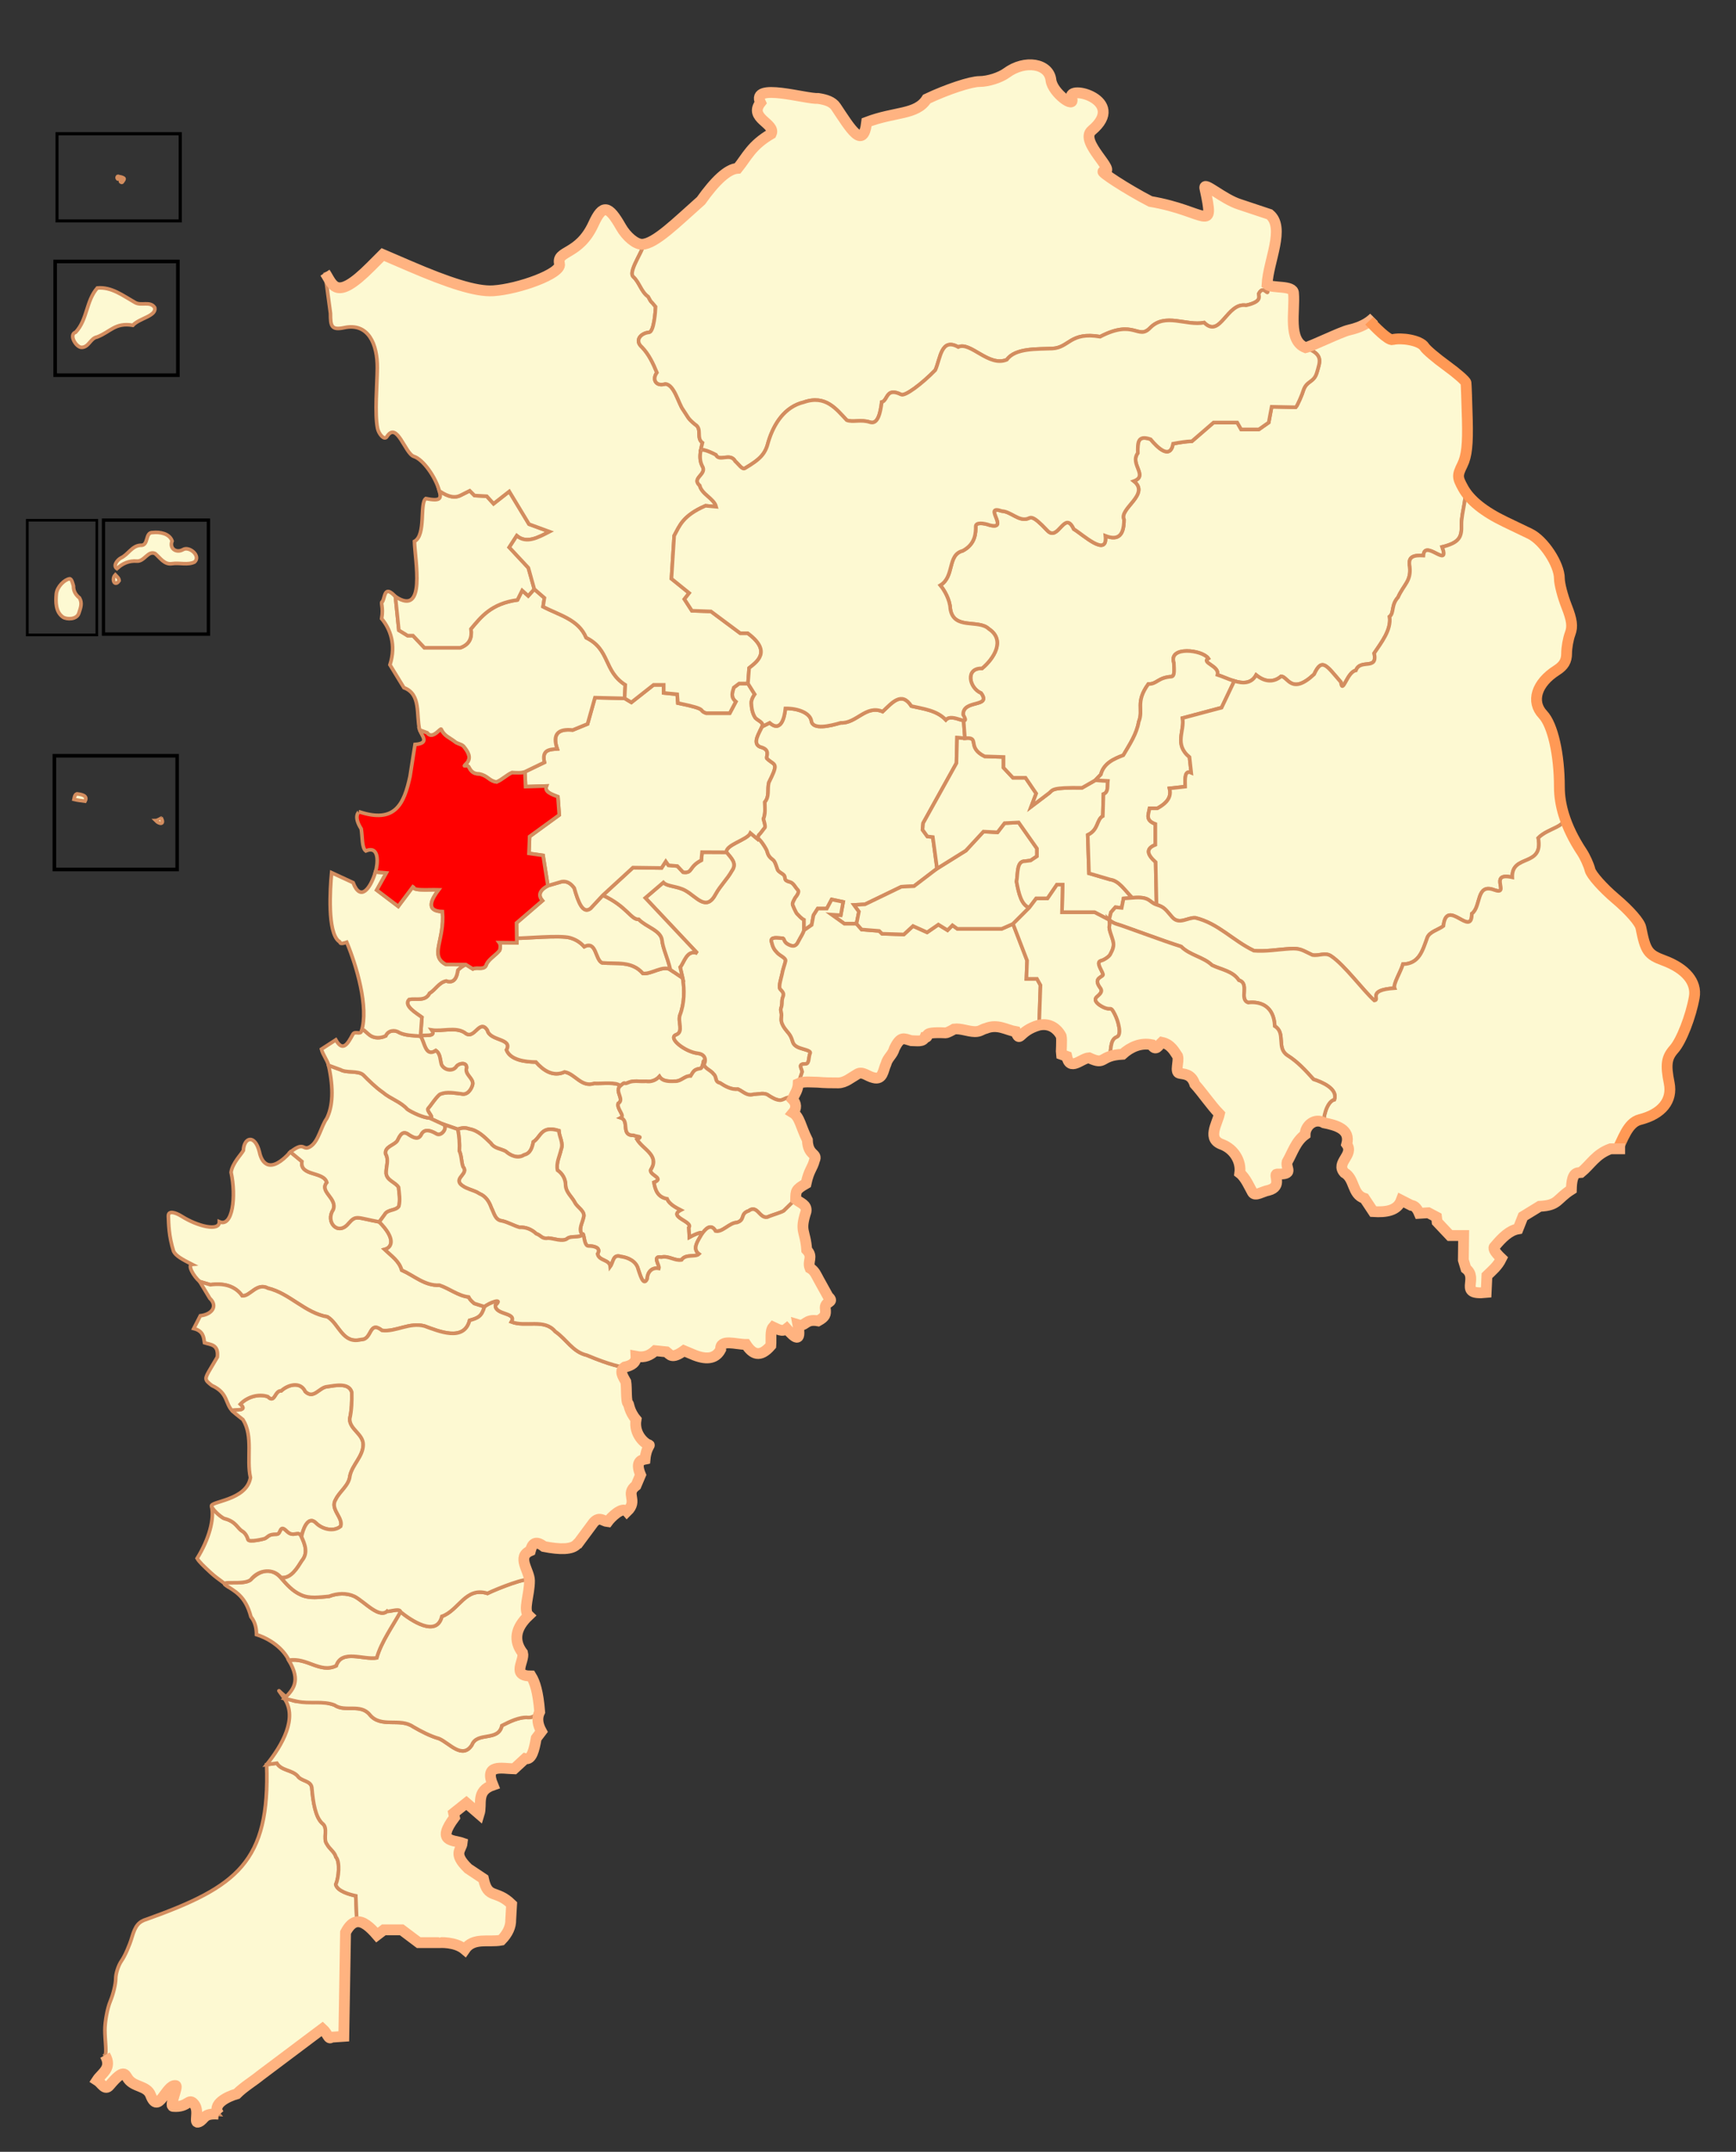 <?xml version="1.0" encoding="UTF-8" standalone="no"?>
<!-- Created with Inkscape (http://www.inkscape.org/) -->
<svg
   xmlns:dc="http://purl.org/dc/elements/1.1/"
   xmlns:cc="http://web.resource.org/cc/"
   xmlns:rdf="http://www.w3.org/1999/02/22-rdf-syntax-ns#"
   xmlns:svg="http://www.w3.org/2000/svg"
   xmlns="http://www.w3.org/2000/svg"
   xmlns:sodipodi="http://sodipodi.sourceforge.net/DTD/sodipodi-0.dtd"
   xmlns:inkscape="http://www.inkscape.org/namespaces/inkscape"
   id="svg1905"
   sodipodi:version="0.32"
   inkscape:version="0.44.1"
   width="481"
   height="596"
   version="1.0"
   sodipodi:docbase="C:\Documents and Settings\Administrador\Mis documentos\Mis imágenes\Mapas"
   sodipodi:docname="V Valparaiso.svg">
  <rect width="100%" height="100%" fill="#333333" stroke="none"/>
  <defs
     id="defs1908" />
  <sodipodi:namedview
     inkscape:window-height="712"
     inkscape:window-width="1024"
     inkscape:pageshadow="2"
     inkscape:pageopacity="0.0"
     guidetolerance="10.0"
     gridtolerance="10.0"
     objecttolerance="10.0"
     borderopacity="1.0"
     bordercolor="#666666"
     pagecolor="#ffffff"
     id="base"
     inkscape:zoom="0.8942953"
     inkscape:cx="240.5"
     inkscape:cy="298"
     inkscape:window-x="-8"
     inkscape:window-y="-6"
     inkscape:current-layer="svg1905" />
  <g
     id="g2340"
     transform="translate(10.064,8.946)">
    <path
       sodipodi:nodetypes="csssssssccssssscccccccccccccccccc"
       d="M 50.611,576.695 C 46.195,576.336 46.772,578.027 45.03,578.783 C 43.434,579.475 45.331,575.855 43.773,573.901 C 42.144,571.859 42.173,574.865 37.898,574.476 C 36.75,574.372 39.442,568.838 38.614,568.711 C 35.914,568.299 33.865,577.116 31.665,571.358 C 30.646,568.694 27.119,569.215 25.435,566.868 C 24.525,565.598 24.352,563.826 20.262,568.694 C 18.984,570.217 18.102,568.044 16.817,567.239 C 18.15,565.196 21.129,563.922 19.029,560.278 C 19.579,559.938 19,555.869 19,553.409 C 19,550.949 19.675,547.32 20.5,545.346 C 21.325,543.371 22,540.561 22,539.1 C 22,537.64 22.738,535.391 23.641,534.102 C 24.544,532.813 25.829,529.901 26.497,527.63 C 27.44,524.423 28.359,523.306 30.606,522.634 C 55.612,513.663 64.746,506.816 63.82,479.811 L 66.643,479.421 C 67.928,481.501 70.788,481.243 72.389,482.932 C 73.39,484.474 76,484.164 76.328,486.133 C 76.68,490.381 77.352,494.369 79.235,496.089 C 81.011,497.351 79.313,500.267 80.523,501.85 C 81.29,503.251 82.63,503.956 83.009,505.393 C 84.221,506.754 83.79,511.164 82.971,513.036 C 83.408,514.877 86.823,515.8 88.513,516.158 L 88.805,523.36 C 87.706,523.51 86.661,524.395 85.675,526.299 L 85.195,555.072 L 81.758,555.312 C 80.953,556.131 80.749,554.274 79.281,552.968 C 73.572,557.249 67.885,561.528 62.176,565.809 C 60.01,567.573 57.48,569.055 55.542,571.005 C 53.162,571.681 48.181,573.797 50.611,576.695 z "
       style="fill:#fdf9d2;fill-opacity:1;fill-rule:evenodd;stroke:#d38d5f;stroke-width:1;stroke-linecap:butt;stroke-linejoin:miter;stroke-miterlimit:4;stroke-opacity:1"
       id="Santo_Domingo" />
    <path
       sodipodi:nodetypes="cccccccccccccccccccccccccccccccccccccccccc"
       d="M 68.723,461.51 C 64.983,456.16 68.822,462.234 72.257,462.309 C 75.692,462.383 79.442,462.081 82.61,463.323 C 85.518,465.373 89.842,462.796 92.423,466.025 C 95.527,469.748 100.719,466.755 104.406,469.312 C 106.706,470.641 109.056,471.878 111.614,472.618 C 114.455,473.851 118.019,478.44 120.668,474.389 C 122.107,470.602 128.032,473.526 128.991,469.004 C 131.109,467.942 133.805,466.554 136.238,466.765 C 138.671,466.977 140.36,463.372 139.466,465.181 C 138.572,466.99 138.957,468.807 139.945,470.616 L 138.507,472.507 C 137.94,475.763 137.249,478.618 135.443,478.156 L 132.379,480.98 C 128.816,480.878 124.053,479.583 126.491,485.482 C 121.693,487.145 123.581,490.717 122.708,493.502 L 119.164,490.438 L 115.621,493.262 L 115.861,494.434 C 110.726,501.288 115.393,500.616 117.992,501.521 C 117.781,503.5 115.255,504.329 119.644,508.608 L 123.88,511.432 C 125.157,517.307 127.326,514.244 131.686,518.519 L 131.446,522.755 C 131.492,524.643 130.677,526.542 128.835,528.43 C 125.373,529.094 121.058,527.561 118.711,531.014 C 116.086,528.773 111.626,529.118 111.624,529.123 L 105.95,529.123 L 101.234,525.579 L 96.278,525.579 L 94.387,527.018 C 92.402,524.712 90.536,523.123 88.805,523.36 L 88.513,516.158 C 86.823,515.8 83.408,514.877 82.971,513.036 C 83.79,511.164 84.221,506.754 83.009,505.393 C 82.63,503.956 81.29,503.251 80.523,501.85 C 79.313,500.267 81.011,497.351 79.235,496.089 C 77.352,494.369 76.68,490.381 76.328,486.133 C 76,484.164 73.39,484.474 72.389,482.932 C 70.788,481.243 67.928,481.501 66.643,479.421 L 63.82,479.811 C 68.129,474.46 72.464,466.861 68.723,461.51 z "
       style="fill:#fdf9d2;fill-opacity:1;fill-rule:evenodd;stroke:#d38d5f;stroke-width:1;stroke-linecap:butt;stroke-linejoin:miter;stroke-miterlimit:4;stroke-opacity:1"
       id="San_Antonio" />
    <path
       sodipodi:nodetypes="cccccccccccsccccccccc"
       d="M 69.995,450.993 C 74.981,450.027 78.624,454.611 83.079,452.441 C 84.631,447.796 90.616,450.846 94.316,450.242 C 95.571,445.785 98.858,441.246 100.898,437.493 C 103.728,439.787 110.909,444.714 112.364,438.754 C 117.066,437.104 118.905,430.477 125.01,432.386 C 127.711,431.06 136.482,427.612 136.642,428.84 C 136.672,432.785 134.801,436.999 136.402,438.512 C 132.744,441.973 132.116,445.441 134.75,448.902 C 135.326,451.119 131.479,455.292 137.095,455.27 C 138.149,456.968 139.038,459.725 139.466,465.181 C 140.36,463.372 138.671,466.977 136.238,466.765 C 133.805,466.554 131.109,467.942 128.991,469.004 C 128.032,473.526 122.107,470.602 120.668,474.389 C 118.019,478.44 114.455,473.851 111.614,472.618 C 109.056,471.878 106.706,470.641 104.406,469.312 C 100.719,466.755 95.527,469.748 92.423,466.025 C 89.842,462.796 85.518,465.373 82.61,463.323 C 79.442,462.081 75.608,463.066 72.257,462.309 L 68.723,461.51 C 71.122,459.082 73.409,456.744 69.995,450.993 z "
       style="fill:#fdf9d2;fill-opacity:1;fill-rule:evenodd;stroke:#d38d5f;stroke-width:1;stroke-linecap:butt;stroke-linejoin:miter;stroke-miterlimit:4;stroke-opacity:1"
       id="Cartagena" />
    <path
       sodipodi:nodetypes="cccccccccccccc"
       d="M 52.587,430.194 C 50.324,428.636 57.514,430.271 59.401,428.597 C 62.162,425.827 65.163,425.158 67.765,428.089 C 69.368,429.91 70.985,431.742 73.255,432.76 C 75.713,433.921 78.513,433.416 81.116,433.203 C 83.399,432.332 85.927,432.185 88.198,433.239 C 91.097,434.778 95.313,439.8 97.501,436.998 C 96.265,438.11 100.832,436.148 100.898,437.493 C 98.858,441.246 95.571,445.785 94.316,450.242 C 90.616,450.846 84.631,447.796 83.079,452.441 C 78.624,454.611 74.981,450.027 69.978,450.906 C 68.369,447.649 64.868,445.026 60.995,443.802 C 60.992,442.536 60.818,440.502 59.459,438.852 C 57.919,432.949 54.851,431.751 52.587,430.194 z "
       style="opacity:1;fill:#fdf9d2;fill-opacity:1;fill-rule:evenodd;stroke:#d38d5f;stroke-width:1;stroke-linecap:butt;stroke-linejoin:miter;stroke-miterlimit:4;stroke-opacity:1"
       id="El_Tabo" />
    <path
       sodipodi:nodetypes="ccccccsssscccsc"
       d="M 52.587,430.194 C 50.324,428.636 57.514,430.271 59.401,428.597 C 61.701,425.639 65.733,425.428 67.801,427.997 C 70.575,428.37 72.31,425.334 73.585,423.325 C 75.373,421.204 74.439,418.823 73.486,416.705 C 72.534,414.587 71.431,417.196 69.364,415.129 C 67.296,413.061 67.864,415.997 66.601,415.997 C 64.233,415.997 64.376,416.66 63.301,417.197 C 63.171,417.262 59.077,418.316 58.675,417.513 C 58.629,417.421 58.296,415.854 57.001,415.097 C 55.768,414.377 55.287,412.445 52.163,411.675 C 51.676,411.609 49.151,409.675 48.557,408.267 C 49.376,411.738 47.899,417.292 44.557,422.688 C 45.107,423.629 46.305,424.783 48.367,426.689 C 50.43,428.594 52.587,429.719 52.587,430.194 z "
       style="fill:#fdf9d2;fill-opacity:1;fill-rule:evenodd;stroke:#d38d5f;stroke-width:1;stroke-linecap:butt;stroke-linejoin:miter;stroke-miterlimit:4;stroke-opacity:1"
       id="El_Quisco" />
    <path
       sodipodi:nodetypes="cssssscscccccccccccccccc"
       d="M 73.486,416.705 C 72.534,414.587 71.431,417.196 69.364,415.129 C 67.296,413.061 67.864,415.997 66.601,415.997 C 64.233,415.997 64.376,416.66 63.301,417.197 C 63.171,417.262 59.077,418.316 58.675,417.513 C 58.629,417.421 58.296,415.854 57.001,415.097 C 55.768,414.377 55.287,412.445 52.163,411.675 C 51.676,411.609 49.151,409.675 48.557,408.267 C 47.964,406.86 58.269,406.726 59.328,400.327 C 58.153,395.045 60.196,388.973 57.247,384.247 C 56.77,383.852 55.573,382.979 54.455,381.993 C 53.338,381.006 59.179,382.438 56.527,379.97 C 58.378,378.002 61.506,377.009 64.129,377.88 C 66.144,379.912 65.986,376.151 67.849,376.28 C 69.763,374.529 73.207,373.617 74.533,376.495 C 76.885,378.726 78.375,375.271 80.615,375.123 C 82.748,374.808 86.61,373.942 87.4,376.64 C 87.457,379.123 87.385,381.597 86.836,384.033 C 86.772,386.942 90.597,388.199 90.57,391.23 C 90.517,394.486 87.562,396.73 86.893,399.827 C 86.639,402.515 84.104,404.053 82.979,406.334 C 81.236,409.066 85.115,411.318 84.333,413.811 C 82.353,415.45 79.175,414.603 77.487,412.902 C 75.228,410.596 73.774,414.957 73.486,416.705 z "
       style="fill:#fdf9d2;fill-opacity:1;fill-rule:evenodd;stroke:#d38d5f;stroke-width:1;stroke-linecap:butt;stroke-linejoin:miter;stroke-miterlimit:4;stroke-opacity:1"
       id="Algarrobo" />
  </g>
  <g
     id="g2358"
     transform="translate(10.064,8.946)">
    <path
       sodipodi:nodetypes="cccccccccscccccccccccccccscccccccccccccccccccccccccccc"
       d="M 109.533,276.327 C 111.085,278.566 106.867,277.416 106.443,278.063 C 107.633,279.677 107.735,283.963 110.699,282.04 C 111.986,282.903 111.854,284.622 112.263,285.946 C 113.031,287.522 115.46,287.99 116.458,286.381 C 117.225,285.466 119.3,285.209 119.204,286.825 C 118.637,288.695 121.108,289.673 120.903,291.337 C 120.6,292.749 119.402,294.475 117.76,294.021 C 115.828,293.813 113.783,293.348 111.915,294.103 C 111.017,294.554 109.243,297.333 108.568,298.041 C 107.893,298.748 110.621,300.797 108.925,300.715 L 112.348,302.296 L 116.771,303.831 C 117.765,303.448 118.855,303.326 119.865,303.721 C 122.38,304.123 124.199,306.018 125.948,307.703 C 126.878,309.164 128.637,309.192 130.016,309.919 C 131.397,311.145 133.441,312.081 135.165,310.929 C 136.953,310.523 137.39,308.869 137.715,307.327 C 139.809,306.032 139.827,302.661 144.783,304.227 C 144.873,305.959 146.106,307.632 145.415,309.399 C 144.995,311.288 143.961,313.207 144.405,315.175 C 145.854,316.173 146.653,317.678 146.657,319.482 C 146.782,321.355 148.396,322.54 149.207,324.116 C 149.899,325.536 152.257,326.544 151.583,328.358 C 151.266,329.865 150.133,331.561 151.233,333.002 C 151.84,331.934 151.615,336.167 152.96,336.16 C 154.306,336.154 156.618,336.512 155.499,338.37 C 155.88,340.326 158.83,339.891 159.017,341.874 C 159.928,340.656 159.713,338.336 161.983,339.091 C 164.008,339.352 166.221,340.415 166.749,342.568 C 167.137,343.568 168.146,347.698 169.246,345.282 C 169.332,343.432 170.529,341.994 172.498,342.381 C 172.795,341.5 170.495,338.836 173.199,339.253 C 175.184,338.799 176.926,340.347 178.775,340.021 C 179.883,338.29 182.673,339.346 183.62,338.38 C 181.598,336.889 183.39,334.659 184.275,333.043 C 185.16,331.427 180.947,333.748 180.947,333.748 L 180.8,331.072 C 182.121,329.383 174.864,328.118 178.593,326.214 C 177.844,325.819 175.424,324.751 174.779,323.098 C 172.226,322.612 171.538,320.836 171.125,318.565 C 174.489,317.243 168.981,316.414 170.478,314.71 C 172.516,310.94 168.084,309.371 166.443,306.647 C 168.285,305.695 166.491,305.955 165.506,305.52 C 161.818,305.625 164.462,301.482 161.948,300.659 C 163.163,300.034 160.796,298.243 161.223,296.697 C 163.097,295.552 160.101,293.323 161.806,291.823 C 160.777,290.65 156.708,291.239 154.579,291.122 C 151.039,292.308 149.293,288.467 146.384,287.955 C 143.159,289.42 140.475,287.509 138.43,285.22 C 135.57,285.188 131.392,284.711 130.273,281.881 C 132.096,278.578 125.69,279.473 124.976,276.397 C 122.715,272.968 121.364,279.462 118.678,277.055 C 116.103,275.412 112.496,276.797 109.533,276.327 z "
       style="opacity:1;fill:#fdf9d2;fill-opacity:1;fill-rule:evenodd;stroke:#d38d5f;stroke-width:1;stroke-linecap:butt;stroke-linejoin:miter;stroke-miterlimit:4;stroke-opacity:1"
       id="Limache" />
    <path
       inkscape:label="#path1949"
       sodipodi:nodetypes="cccccccccccccsccccccssscccccsccccccccc"
       d="M 106.443,278.063 L 106.835,272.817 C 105.432,271.764 101.594,269.605 103.288,267.882 C 105.283,267.498 107.78,268.513 108.947,266.162 C 110.613,265.162 111.534,263.17 113.557,262.761 C 115.853,263.578 116.554,261.616 116.798,259.768 C 117.397,259.138 118.191,258.563 119.003,258.216 L 120.95,259.433 C 122.192,258.796 124.247,260.002 124.746,258.069 C 125.466,256.608 127.434,255.536 128.384,254.256 C 128.582,253.67 128.663,252.668 128.251,252.132 L 133.118,252.185 L 133.118,250.915 C 135.089,250.99 145.114,250.02 147.866,250.801 C 149.303,251.21 150.641,251.959 151.807,253.252 C 155.245,251.516 154.79,256.755 156.731,257.729 C 160.764,258.109 164.966,257.112 168.064,260.662 C 170.278,261.024 173.675,258.289 175.693,259.652 L 179.086,261.944 C 179.641,265.252 179.595,268.909 178.33,272.216 C 177.68,274.061 179.416,276.87 177.282,277.66 C 174.823,278.57 179.83,282.416 183.25,282.795 C 186.671,283.175 184.799,286.897 184.877,285.362 C 184.955,283.826 184.736,287.157 183.905,287.018 C 182.195,287.272 182.077,287.848 181.292,289.077 C 179.607,288.995 178.689,290.59 176.999,290.529 C 175.475,290.578 173.584,290.689 172.647,289.218 C 171.768,290.2 170.367,290.818 168.92,290.545 C 167.306,290.699 165.491,290.211 164.004,290.906 C 162.517,291.601 163.511,290.323 161.806,291.823 C 160.777,290.65 156.708,291.239 154.579,291.122 C 151.039,292.308 149.293,288.467 146.384,287.955 C 143.159,289.42 140.475,287.509 138.43,285.22 C 135.57,285.188 131.392,284.711 130.273,281.881 C 132.096,278.578 125.69,279.473 124.976,276.397 C 122.715,272.968 121.364,279.462 118.678,277.055 C 116.103,275.412 112.496,276.797 109.533,276.327 C 111.085,278.566 106.867,277.416 106.443,278.063 z "
       style="opacity:1;fill:#fdf9d2;fill-opacity:1;fill-rule:evenodd;stroke:#d38d5f;stroke-width:1;stroke-linecap:butt;stroke-linejoin:miter;stroke-miterlimit:4;stroke-opacity:1"
       id="Quillota" />
    <path
       inkscape:label="#path1937"
       sodipodi:nodetypes="ccsssssssssccssssssssssssssscccsccccccssccccccscccc"
       d="M 197.852,221.797 L 199.799,223.415 C 200.143,222.728 202.315,226.178 202.476,226.822 C 202.77,228 203.192,228.516 204.179,229.256 C 204.753,229.686 205.256,231.652 205.396,231.933 C 205.731,232.602 206.571,232.864 207.1,233.393 C 207.846,234.139 206.77,234.832 208.803,235.34 C 209.805,235.59 210.263,236.8 210.993,237.53 C 211.646,238.183 210.306,239.636 210.263,239.72 C 209.721,240.804 209.746,240.575 209.533,241.424 C 209.477,241.649 210.481,243.832 210.75,244.101 C 211.36,244.711 211.926,245.419 212.697,245.804 L 212.697,248.725 C 212.459,249.678 211.734,250.651 211.237,251.645 C 210.857,252.404 210.392,253.497 208.803,252.862 C 206.676,252.011 207.527,250.915 206.613,250.915 C 205.565,250.915 203.311,250.36 203.693,251.888 C 204.082,253.445 204.381,254.037 205.396,255.052 C 206.182,255.838 207.753,256.41 207.586,257.242 C 207.417,258.088 206.832,259.58 206.613,260.893 C 206.499,261.578 205.525,264.429 206.126,265.03 C 207.8,266.704 206.613,266.791 206.613,268.437 C 206.613,270.488 206.051,270.085 206.37,271.357 C 206.69,272.64 206.136,273.329 206.613,274.521 C 207.302,276.243 208.396,276.87 209.047,278.171 C 209.734,279.547 209.389,280.289 210.993,281.092 C 212.145,281.668 214.813,281.971 214.4,282.795 C 213.929,283.738 214.238,285.716 213.184,285.716 C 210.932,285.716 211.986,286.774 212.21,287.906 L 211.107,291.179 C 211.032,292.947 210.151,294.09 209.482,295.495 C 208.318,294.3 207.165,295.826 206.042,295.777 C 204.919,295.728 203.931,295.106 202.998,294.538 C 201.729,293.519 200.154,294.168 198.708,294.164 C 196.953,294.751 195.825,293.354 194.428,292.737 C 192.571,292.902 190.931,291.993 189.433,291.01 C 187.848,290.673 188.65,289.377 187.611,288.515 C 186.82,287.377 184.833,286.959 184.877,285.362 C 184.799,286.897 186.671,283.175 183.25,282.795 C 179.83,282.416 174.823,278.57 177.282,277.66 C 179.416,276.87 177.68,274.061 178.33,272.216 C 179.595,268.909 179.641,265.252 179.086,261.944 L 178.383,258.946 C 179.486,257.738 180.159,253.991 183.144,255.065 L 168.735,239.751 L 173.738,235.479 C 174.86,236.658 177.563,236.43 179.863,237.721 C 183.028,239.496 185.643,243.607 188.238,238.672 C 189.515,236.358 191.458,234.517 192.729,232.226 C 194.258,230.143 192.438,228.647 191.226,227.119 C 190.887,225.036 197.031,223.666 197.852,221.797 z "
       style="opacity:1;fill:#fdf9d2;fill-opacity:1;fill-rule:evenodd;stroke:#d38d5f;stroke-width:1;stroke-linecap:butt;stroke-linejoin:miter;stroke-miterlimit:4;stroke-opacity:1"
       id="Hijuelas" />
    <path
       sodipodi:nodetypes="ccccccscccccccccccscccccccccccccccccc"
       d="M 210.388,323.203 C 210.44,320.918 210.385,320.536 213.265,318.887 C 214.102,315.016 215.028,314.72 215.61,312.413 C 216.557,310.413 213.773,311.234 213.638,306.818 C 211.747,303.047 211.521,300.389 209.669,299.278 C 210.662,298.097 210.646,296.69 209.482,295.495 C 208.318,294.3 207.165,295.826 206.042,295.777 C 204.919,295.728 203.931,295.106 202.998,294.538 C 201.729,293.519 200.154,294.168 198.708,294.164 C 196.953,294.751 195.825,293.354 194.428,292.737 C 192.571,292.902 190.931,291.993 189.433,291.01 C 187.848,290.673 188.65,289.377 187.611,288.515 C 186.82,287.377 184.833,286.959 184.877,285.362 C 184.955,283.826 184.736,287.157 183.905,287.018 C 182.195,287.272 182.077,287.848 181.292,289.077 C 179.607,288.995 178.689,290.59 176.999,290.529 C 175.475,290.578 173.584,290.689 172.647,289.218 C 171.768,290.2 170.367,290.818 168.92,290.545 C 167.306,290.699 165.491,290.211 164.004,290.906 C 162.517,291.601 163.511,290.323 161.806,291.823 C 160.101,293.323 163.097,295.552 161.223,296.697 C 160.796,298.243 163.163,300.034 161.948,300.659 C 164.462,301.482 161.818,305.625 165.506,305.52 C 166.491,305.955 168.285,305.695 166.443,306.647 C 168.084,309.371 172.516,310.94 170.478,314.71 C 168.981,316.414 174.489,317.243 171.125,318.565 C 171.538,320.836 172.226,322.612 174.779,323.098 C 175.424,324.751 177.844,325.819 178.593,326.214 C 174.864,328.118 182.121,329.383 180.8,331.072 L 180.947,333.748 C 180.947,333.748 185.16,331.427 184.275,333.043 C 185.277,331.541 186.899,329.699 188.204,332.025 C 190.04,332.466 192.07,329.706 194.104,329.667 C 196.533,328.942 194.907,327.223 197.392,326.432 C 199.749,324.63 200.333,328.567 202.52,328.18 C 203.82,327.57 207.061,326.722 207.244,326.269 L 210.388,323.203 z "
       style="opacity:1;fill:#fdf9d2;fill-opacity:1;fill-rule:evenodd;stroke:#d38d5f;stroke-width:1;stroke-linecap:butt;stroke-linejoin:miter;stroke-miterlimit:4;stroke-opacity:1"
       id="Olmue" />
    <path
       id="La_Cruz"
       style="opacity:1;fill:#fdf9d2;fill-opacity:1;fill-rule:evenodd;stroke:#d38d5f;stroke-width:1;stroke-linecap:butt;stroke-linejoin:miter;stroke-miterlimit:4;stroke-opacity:1"
       d="M 133.118,250.915 C 135.089,250.99 145.114,250.02 147.866,250.801 C 149.303,251.21 150.641,251.959 151.807,253.252 C 155.245,251.516 154.79,256.755 156.731,257.729 C 160.764,258.109 164.966,257.112 168.064,260.662 C 170.278,261.024 173.675,258.289 175.693,259.652 C 174.853,256.104 173.598,253.695 173.379,251.515 C 173.102,248.755 168.98,247.821 166.912,245.687 C 164.783,245.836 163.651,242.095 156.967,239.016 L 153.569,242.666 C 151.435,244.31 150.178,240.984 149.037,237.002 C 148.179,235.864 147.163,235.043 145.639,235.239 L 141.736,236.372 C 139.225,237.757 139.051,239.141 140.226,240.526 L 133.051,246.694 L 133.118,250.915 z "
       sodipodi:nodetypes="csccccsccccccccc"
       inkscape:label="#path1949" />
    <path
       inkscape:label="#path2030"
       id="Calera"
       style="opacity:1;fill:#fdf9d2;fill-opacity:1;fill-rule:evenodd;stroke:#d38d5f;stroke-width:1;stroke-linecap:butt;stroke-linejoin:miter;stroke-miterlimit:4;stroke-opacity:1"
       d="M 156.967,239.016 C 163.651,242.095 164.783,245.836 166.912,245.687 C 168.98,247.821 173.102,248.755 173.379,251.515 C 173.598,253.695 174.853,256.104 175.693,259.652 L 179.086,261.944 L 178.383,258.946 C 179.486,257.738 180.159,253.991 183.144,255.065 L 168.735,239.751 L 173.738,235.479 C 174.86,236.658 177.563,236.43 179.863,237.721 C 183.028,239.496 185.643,243.607 188.238,238.672 C 189.515,236.358 191.458,234.517 192.729,232.226 C 194.258,230.143 192.438,228.647 191.226,227.119 L 184.459,227.082 L 184.245,229.329 C 180.669,231.172 181.929,232.992 179.216,232.646 L 177.611,230.934 L 175.15,230.72 L 174.401,229.65 L 173.224,231.469 L 165.307,231.362 L 156.967,239.016 z "
       sodipodi:nodetypes="ccsccccccscccccccccccc" />
    <path
       sodipodi:nodetypes="ccscccccccccccccccccccccccccccccccccccccccccccccccccccc"
       d="M 199.799,223.415 L 200.16,222.381 C 200.753,221.842 201.472,220.696 201.84,220.327 C 202.142,220.025 201.517,218.102 201.467,217.9 C 202.072,216.309 201.866,215.006 201.84,213.232 C 203.214,211.597 202.476,209.766 202.96,207.817 C 203.095,207.548 204.268,205.2 204.454,204.456 C 205.173,202.366 203.835,202.595 202.4,201.095 C 202.203,200.419 203.545,198.672 200.533,197.921 C 198.286,196.95 200.301,194.098 201.093,192.32 C 201.668,191.171 200.093,190.759 199.226,189.892 C 198.339,188.608 198.152,186.889 198.106,185.785 C 198.06,184.68 199.039,183.357 199.039,183.357 L 197.172,180.37 L 194.745,180.37 L 193.251,181.49 C 192.872,182.797 192.271,184.104 193.811,185.411 L 192.131,188.585 L 185.596,188.585 C 183.087,187.667 186.622,187.612 177.754,185.785 L 177.567,183.357 L 173.833,182.984 L 173.833,180.743 L 171.032,180.743 L 164.87,185.598 L 163.003,184.478 L 154.788,184.291 L 152.734,191.573 L 148.626,193.253 C 144.55,192.832 142.932,194.422 144.332,198.481 C 142.218,198.64 139.993,198.668 140.784,202.216 L 135.369,204.83 L 135.556,208.937 L 141.344,208.751 C 140.706,210.425 142.759,211.023 144.518,211.738 L 144.892,216.78 L 136.676,222.754 L 136.489,227.422 L 140.411,227.982 L 141.736,236.372 L 145.639,235.239 C 147.163,235.043 148.179,235.864 149.037,237.002 C 150.178,240.984 151.435,244.31 153.569,242.666 L 156.967,239.016 L 165.307,231.362 L 173.224,231.469 L 174.401,229.65 L 175.15,230.72 L 177.611,230.934 L 179.216,232.646 C 181.929,232.992 180.669,231.172 184.245,229.329 L 184.459,227.082 L 191.226,227.119 C 190.887,225.036 197.031,223.666 197.852,221.797 L 199.799,223.415 z "
       style="opacity:1;fill:#fdf9d2;fill-opacity:1;fill-rule:evenodd;stroke:#d38d5f;stroke-width:1;stroke-linecap:butt;stroke-linejoin:miter;stroke-miterlimit:4;stroke-opacity:1"
       id="Nogales" />
  </g>
  <g
     id="g2348"
     transform="translate(10.064,8.946)">
    <path
       id="Valparaiso"
       style="fill:#fdf9d2;fill-opacity:1;fill-rule:evenodd;stroke:#d38d5f;stroke-width:1;stroke-linecap:butt;stroke-linejoin:miter;stroke-miterlimit:4;stroke-opacity:1"
       d="M 124.17,352.975 L 121.355,352.084 C 120.735,351.574 120.137,351.032 119.78,350.295 C 116.875,349.962 114.479,347.951 111.704,347.017 C 107.718,347.273 104.668,344.366 101.244,342.849 C 100.562,340.321 98.348,338.881 96.505,337.125 C 98.601,336.577 99.619,334.099 95.021,329.496 C 88.62,328.298 88.631,327.501 86.447,329.965 C 83.543,333.446 80.056,329.451 82.239,326.181 C 83.569,322.907 78.304,321.181 80.495,318.579 C 79.606,315.409 72.989,316.931 73.585,312.758 L 70.406,310.135 C 64.806,316.348 62.443,313.285 61.816,310.11 C 60.566,305.109 57.516,306.049 57.364,309.726 C 56.781,310.816 54.325,313.209 53.962,315.754 C 55.435,322.475 54.39,331.103 50.714,329.454 C 50.76,332.269 44.58,330.655 40.324,327.97 C 38.543,326.847 36.506,326.236 36.581,327.933 C 36.67,329.936 36.671,333.38 38.034,337.642 C 38.685,338.942 40.417,339.861 43.163,341.271 C 41.795,341.399 43.571,344.571 45.276,346.025 L 48.225,346.9 C 51.8,346.411 55.041,347.131 57.047,349.974 C 59.227,350.191 61.073,346.19 64.184,347.855 C 70.201,349.298 74.441,354.728 80.653,355.786 C 83.9,357.738 84.841,363.429 89.995,362.089 C 93.134,362.166 92.083,356.655 95.799,359.562 C 99.624,360.014 103.392,357.212 107.567,358.349 C 111.478,359.758 118.493,362.794 120.054,356.773 C 122.402,356.113 123.407,355.691 124.17,352.975 z M 11.238,210.937 C 10.584,211.121 10.479,212.311 10.443,212.467 C 11.448,212.72 12.509,212.824 13.503,212.957 C 14.319,211.431 12.601,211.095 11.238,210.937 z M 34.624,217.671 C 34.618,217.668 33.513,218.344 33.093,218.344 C 34.078,219.354 35.583,219.51 34.624,217.671 z "
       sodipodi:nodetypes="ccccccccccccccccssccccccccccccccccccc" />
    <path
       sodipodi:nodetypes="ccccccccccccccccscscccccccccccccccccccccccccccccccccccccccccc"
       d="M 45.276,346.025 L 48.225,346.9 C 51.8,346.411 55.041,347.131 57.047,349.974 C 59.227,350.191 61.073,346.19 64.184,347.855 C 70.201,349.298 74.441,354.728 80.653,355.786 C 83.9,357.738 84.841,363.429 89.995,362.089 C 93.134,362.166 92.083,356.655 95.799,359.562 C 99.624,360.014 103.392,357.212 107.567,358.349 C 111.478,359.758 118.493,362.794 120.054,356.773 C 122.402,356.113 123.407,355.691 124.17,352.975 C 125.231,351.986 129.674,350.252 127.208,352.596 C 127.136,355.372 133.252,354.49 131.632,357.188 C 135.512,358.714 140.77,356.198 143.772,359.84 C 146.901,361.976 148.602,365.521 152.531,366.418 C 165.712,371.94 164.721,368.676 163.018,369.694 C 161.421,370.766 162.524,372.297 163.337,373.771 C 163.617,375.332 163.323,379.588 164.004,379.845 C 164.216,379.925 164.201,381.884 166.162,384.241 C 165.435,388.425 168.815,391.06 169.678,391.221 C 170.305,391.339 168.993,391.748 168.666,395.191 C 167.102,395.503 166.087,396.357 167.414,399.56 L 166.162,402.518 C 162.963,404.903 166.935,406.564 163.657,409.711 C 162.302,408.148 159.082,411.488 158.329,412.535 C 157.062,412.407 156.077,410.967 154.439,412.695 L 150.229,418.37 C 150.159,418.369 150.058,418.452 149.856,418.69 C 148.521,420.312 145.112,420.298 140.638,419.409 C 138.265,417.572 137.382,418.672 136.882,420.581 C 132.97,422.239 136.604,426.054 136.642,428.84 C 136.482,427.612 127.711,431.06 125.01,432.386 C 118.905,430.477 117.066,437.104 112.364,438.754 C 110.909,444.714 103.728,439.787 100.898,437.493 C 100.832,436.148 96.265,438.11 97.501,436.998 C 95.313,439.8 91.097,434.778 88.198,433.239 C 85.927,432.185 83.399,432.332 81.116,433.203 C 78.513,433.416 75.713,433.921 73.255,432.76 C 70.985,431.742 69.368,429.91 67.783,428.043 C 70.575,428.37 72.31,425.334 73.585,423.325 C 75.373,421.204 74.439,418.823 73.486,416.705 C 73.774,414.957 75.228,410.596 77.487,412.902 C 79.175,414.603 82.353,415.45 84.333,413.811 C 85.115,411.318 81.236,409.066 82.979,406.334 C 84.104,404.053 86.639,402.515 86.893,399.827 C 87.562,396.73 90.517,394.486 90.57,391.23 C 90.597,388.199 86.772,386.942 86.836,384.033 C 87.385,381.597 87.457,379.123 87.4,376.64 C 86.61,373.942 82.748,374.808 80.615,375.123 C 78.375,375.271 76.885,378.726 74.533,376.495 C 73.207,373.617 69.763,374.529 67.849,376.28 C 65.986,376.151 66.144,379.912 64.129,377.88 C 61.506,377.009 58.378,378.002 56.527,379.97 C 59.179,382.438 53.338,381.006 54.455,381.993 C 52.221,379.829 53.254,376.892 48.642,374.807 C 46.536,373.142 46.531,373.065 48.331,370.017 L 50.16,366.92 C 50.524,363.391 48.318,363.531 46.599,362.977 C 46.357,361.382 46.293,359.72 43.624,359.035 L 45.437,355.497 C 48.886,355.075 50.259,352.7 48.073,350.668 L 45.276,346.025 z "
       style="opacity:1;fill:#fdf9d2;fill-opacity:1;fill-rule:evenodd;stroke:#d38d5f;stroke-width:1;stroke-linecap:butt;stroke-linejoin:miter;stroke-miterlimit:4;stroke-opacity:1"
       id="Casablanca" />
    <path
       sodipodi:nodetypes="ccccccccccccccccccccccccc"
       d="M 80.968,286.13 L 84.281,287.341 C 85.888,288.296 89.143,287.525 90.584,288.767 C 92.297,290.496 94.023,292.218 96.029,293.615 C 98.133,295.417 100.947,296.183 102.816,298.292 C 104.162,299.208 107.229,300.632 108.925,300.715 L 112.348,302.296 C 114.507,302.823 112.386,306.008 110.897,305.128 C 109.658,304.386 107.693,303.486 106.753,305.138 C 105.94,306.945 104.6,306.216 103.282,305.403 C 101.444,303.948 100.728,305.624 100,307.068 C 99.065,308.324 96.509,308.65 96.781,310.633 C 97.779,312.384 96.861,314.21 96.933,316.033 C 97.147,318.062 99.415,318.398 100.368,319.89 C 100.54,321.596 100.89,323.454 100.441,325.178 C 99.589,326.468 97.31,325.961 96.505,327.475 L 95.021,329.496 C 88.62,328.298 88.631,327.501 86.447,329.965 C 83.543,333.446 80.056,329.451 82.239,326.181 C 83.569,322.907 78.304,321.181 80.495,318.579 C 79.606,315.409 72.989,316.931 73.585,312.758 L 70.406,310.135 C 74.511,306.913 73.708,310.056 75.966,308.599 C 78.211,307.167 78.914,302.967 80.464,300.859 C 82.146,297.548 82.428,292.638 80.968,286.13 z "
       style="opacity:1;fill:#fdf9d2;fill-opacity:1;fill-rule:evenodd;stroke:#d38d5f;stroke-width:1;stroke-linecap:butt;stroke-linejoin:miter;stroke-miterlimit:4;stroke-opacity:1"
       id="Vina_del_Mar" />
    <path
       sodipodi:nodetypes="ccccccccccccccccccccccc"
       d="M 108.925,300.715 C 110.621,300.797 107.893,298.748 108.568,298.041 C 109.243,297.333 111.017,294.554 111.915,294.103 C 113.783,293.348 115.828,293.813 117.76,294.021 C 119.402,294.475 120.6,292.749 120.903,291.337 C 121.108,289.673 118.637,288.695 119.204,286.825 C 119.3,285.209 117.225,285.466 116.458,286.381 C 115.46,287.99 113.031,287.522 112.263,285.946 C 111.854,284.622 111.986,282.903 110.699,282.04 C 107.735,283.963 107.633,279.677 106.443,278.063 C 104.399,277.861 102.337,277.905 100.549,277.056 C 99.3,276.171 97.436,276.466 96.816,277.964 C 95.452,278.648 93.668,278.713 92.404,277.775 C 91.139,276.837 90.422,275.615 90.088,276.67 C 89.753,277.725 88.258,276.527 87.703,277.533 C 86.327,280.103 84.95,282.569 82.979,279.075 L 79,281.654 C 79.369,283.172 80.656,284.743 80.968,286.13 L 84.281,287.341 C 85.888,288.296 89.143,287.525 90.584,288.767 C 92.297,290.496 94.023,292.218 96.029,293.615 C 98.133,295.417 100.947,296.183 102.816,298.292 C 104.162,299.208 107.229,300.632 108.925,300.715 z "
       style="opacity:1;fill:#fdf9d2;fill-opacity:1;fill-rule:evenodd;stroke:#d38d5f;stroke-width:1;stroke-linecap:butt;stroke-linejoin:miter;stroke-miterlimit:4;stroke-opacity:1"
       id="Concon" />
    <path
       sodipodi:nodetypes="cccccccccccccccccccccccc"
       id="Villa_Alemana"
       d="M 116.771,303.831 C 117.168,305.804 117.313,307.83 117.207,309.837 C 117.854,311.221 117.723,312.787 118.219,314.205 C 119.839,316.078 116.101,317.116 117.422,318.903 C 118.816,320.449 121.127,320.54 122.803,321.685 C 124.524,322.393 125.475,323.887 126.064,325.577 C 126.823,326.991 127.087,329.038 129.047,329.216 C 130.739,329.601 132.228,330.523 133.88,330.994 C 135.624,330.917 137.219,331.548 138.487,332.747 C 140.035,333.335 140.012,334.278 141.914,333.989 C 143.437,334.089 145.692,335.028 146.994,334.201 C 148.131,333.15 150.625,334.07 151.233,333.002 C 150.133,331.561 151.266,329.865 151.583,328.358 C 152.257,326.544 149.899,325.536 149.207,324.116 C 148.396,322.54 146.782,321.355 146.657,319.482 C 146.653,317.678 145.854,316.173 144.405,315.175 C 143.961,313.207 144.995,311.288 145.415,309.399 C 146.106,307.632 144.873,305.959 144.783,304.227 C 139.827,302.661 139.809,306.032 137.715,307.327 C 137.39,308.869 136.953,310.523 135.165,310.929 C 133.441,312.081 131.397,311.145 130.016,309.919 C 128.637,309.192 126.878,309.164 125.948,307.703 C 124.199,306.018 122.38,304.123 119.865,303.721 C 118.855,303.326 117.765,303.448 116.771,303.831 z "
       style="opacity:1;fill:#fdf9d2;fill-opacity:1;fill-rule:evenodd;stroke:#d38d5f;stroke-width:1;stroke-linecap:butt;stroke-linejoin:miter;stroke-miterlimit:4;stroke-opacity:1" />
    <path
       sodipodi:nodetypes="cccccccccccccccccccccccccccccccccccccccccccccccccscccccccccccccccccccc"
       d="M 124.17,352.975 L 121.355,352.084 C 120.735,351.574 120.137,351.032 119.78,350.295 C 116.875,349.962 114.479,347.951 111.704,347.017 C 107.718,347.273 104.668,344.366 101.244,342.849 C 100.562,340.321 98.348,338.881 96.505,337.125 C 98.601,336.577 99.619,334.099 95.021,329.496 L 96.505,327.475 C 97.31,325.961 99.589,326.468 100.441,325.178 C 100.89,323.454 100.54,321.596 100.368,319.89 C 99.415,318.398 97.147,318.062 96.933,316.033 C 96.861,314.21 97.779,312.384 96.781,310.633 C 96.509,308.65 99.065,308.324 100,307.068 C 100.728,305.624 101.444,303.948 103.282,305.403 C 104.6,306.216 105.94,306.945 106.753,305.138 C 107.693,303.486 109.658,304.386 110.897,305.128 C 112.386,306.008 114.507,302.823 112.348,302.296 L 116.771,303.831 C 117.168,305.804 117.313,307.83 117.207,309.837 C 117.854,311.221 117.723,312.787 118.219,314.205 C 119.839,316.078 116.101,317.116 117.422,318.903 C 118.816,320.449 121.127,320.54 122.803,321.685 C 124.524,322.393 125.475,323.887 126.064,325.577 C 126.823,326.991 127.087,329.038 129.047,329.216 C 130.739,329.601 132.228,330.523 133.88,330.994 C 135.624,330.917 137.219,331.548 138.487,332.747 C 140.035,333.335 140.012,334.278 141.914,333.989 C 143.437,334.089 145.692,335.028 146.994,334.201 C 148.131,333.15 150.625,334.07 151.233,333.002 C 151.84,331.934 151.615,336.167 152.96,336.16 C 154.306,336.154 156.618,336.512 155.499,338.37 C 155.88,340.326 158.83,339.891 159.017,341.874 C 159.928,340.656 159.713,338.336 161.983,339.091 C 164.008,339.352 166.221,340.415 166.749,342.568 C 167.137,343.568 168.146,347.698 169.246,345.282 C 169.332,343.432 170.529,341.994 172.498,342.381 C 172.795,341.5 170.495,338.836 173.199,339.253 C 175.184,338.799 176.926,340.347 178.775,340.021 C 179.883,338.29 182.673,339.346 183.62,338.38 C 181.598,336.889 183.39,334.659 184.275,333.043 C 185.277,331.541 186.899,329.699 188.204,332.025 C 190.04,332.466 192.07,329.706 194.104,329.667 C 196.533,328.942 194.907,327.223 197.392,326.432 C 199.749,324.63 200.333,328.567 202.52,328.18 C 203.82,327.57 207.061,326.722 207.244,326.269 L 210.388,323.203 C 211.677,324.281 213.583,324.689 213.265,326.613 C 211.403,332.338 213.082,331.748 213.452,337.244 C 215.347,339.229 213.568,340.315 214.358,342.279 C 215.689,343.011 216.145,344.346 216.756,345.423 C 217.686,347.063 218.48,348.574 219.393,350.192 C 221.475,352.022 218.175,351.297 218.621,353.682 C 218.756,355.126 218.651,355.777 216.622,356.906 C 212.943,356.227 213.201,358.634 211.027,357.972 C 212.026,363.184 210.179,361.675 207.884,359.064 C 206.633,360.083 205.404,359.177 204.154,358.611 C 203.261,359.646 203.668,361.978 203.514,363.753 C 200.501,367.252 198.41,366.154 196.641,363.433 C 193.835,363.441 189.383,361.807 189.607,364.845 C 188.398,367.149 186.122,367.863 182.413,366.417 L 179.43,365.165 C 176.07,367.595 175.578,366.24 174.607,365.485 L 171.463,365.165 C 170.176,366.332 168.687,367.221 166.162,366.737 C 166.255,368.408 165.005,369.271 163.018,369.694 C 164.721,368.676 165.712,371.94 152.531,366.418 C 148.602,365.521 146.901,361.976 143.772,359.84 C 140.77,356.198 135.512,358.714 131.632,357.188 C 133.252,354.49 127.136,355.372 127.208,352.596 C 129.674,350.252 125.231,351.986 124.17,352.975 z "
       style="opacity:1;fill:#fdf9d2;fill-opacity:1;fill-rule:evenodd;stroke:#d38d5f;stroke-width:1;stroke-linecap:butt;stroke-linejoin:miter;stroke-miterlimit:4;stroke-opacity:1"
       id="Quilpue" />
    <path
       id="Juan_Fernandez"
       style="opacity:1;fill:#fdf9d2;fill-opacity:1;fill-rule:evenodd;stroke:#d38d5f;stroke-width:1;stroke-linecap:butt;stroke-linejoin:miter;stroke-miterlimit:4;stroke-opacity:1"
       d="M 9.204,151.372 C 7.814,151.572 5.792,153.541 5.549,155.472 C 5.338,157.728 5.301,160.513 7.367,161.972 C 8.469,162.683 11.19,162.686 11.772,160.929 C 12.297,159.345 12.788,158.115 11.964,156.663 C 10.899,155.822 10.257,154.745 10.297,153.373 C 10.074,152.637 9.788,151.287 9.204,151.372 z M 22.366,148.556 C 23.827,147.088 25.803,146.296 27.866,146.47 C 29.95,146.62 30.919,143.468 32.911,144.371 C 34.31,145.555 35.492,147.542 37.64,147.172 C 39.697,146.861 41.921,147.647 43.84,146.725 C 45.706,145.039 42.351,142.199 40.604,143.304 C 38.75,144.342 36.786,142.922 37.62,140.905 C 36.91,138.806 34.234,138.345 32.281,138.554 C 29.991,138.429 31.263,142.325 28.818,142.087 C 26.47,142.244 25.404,144.711 23.412,145.61 C 22.373,146.174 20.95,148.004 22.672,148.739 M 21.876,150.27 C 20.716,151.507 21.744,153.746 22.948,151.88 C 22.913,151.17 22.328,150.751 21.876,150.27 z "
       sodipodi:nodetypes="cccsccccccccccccccccc" />
    <path
       sodipodi:nodetypes="ccccsccccccccccccccccccc"
       d="M 106.443,278.063 L 106.835,272.817 C 105.432,271.764 101.594,269.605 103.288,267.882 C 105.283,267.498 107.78,268.513 108.947,266.162 C 110.613,265.162 111.534,263.17 113.557,262.761 C 115.853,263.578 116.554,261.616 116.798,259.768 C 117.397,259.138 118.191,258.563 119.003,258.216 L 113.485,258.19 C 108.791,255.746 113.233,251.465 112.518,243.544 C 107.683,243.426 109.558,240.025 111.471,237.504 C 108.405,237.4 103.529,237.985 104.625,236.296 L 100.276,242.095 L 94.316,237.584 L 96.974,232.832 L 93.966,232.58 C 92.521,237.351 89.771,240.787 87.771,235.525 L 81.818,232.771 C 81.372,237.421 80.646,249.152 83.78,251.734 C 84.482,251.856 83.562,252.881 86.009,252.034 C 88.716,258.564 92.172,270.102 90.088,276.67 C 90.422,275.615 91.139,276.837 92.404,277.775 C 93.668,278.713 95.452,278.648 96.816,277.964 C 97.436,276.466 99.3,276.171 100.549,277.056 C 102.337,277.905 104.399,277.861 106.443,278.063 z "
       style="opacity:1;fill:#fdf9d2;fill-opacity:1;fill-rule:evenodd;stroke:#d38d5f;stroke-width:1;stroke-linecap:butt;stroke-linejoin:miter;stroke-miterlimit:4;stroke-opacity:1"
       id="Quintero" />
    <path
       sodipodi:nodetypes="cccccccccccccccccccccccccccccccccccsccccc"
       d="M 108.295,194 L 106.223,193.228 C 106.708,194.823 109.184,196.939 104.929,197.256 L 103.55,206.081 C 101.88,213.769 99.427,219.241 89.417,215.887 C 89.497,215.886 87.685,216.986 90.015,220.619 C 90.39,222.687 90.137,225.852 91.278,226.739 C 95.19,225.118 94.647,230.331 93.966,232.58 L 96.974,232.832 L 94.316,237.584 L 100.276,242.095 L 104.625,236.296 C 103.529,237.985 108.405,237.4 111.471,237.504 C 109.558,240.025 107.683,243.426 112.518,243.544 C 113.233,251.465 108.791,255.746 113.485,258.19 L 119.003,258.216 L 120.95,259.433 C 122.192,258.796 124.247,260.002 124.746,258.069 C 125.466,256.608 127.434,255.536 128.384,254.256 C 128.582,253.67 128.663,252.668 128.251,252.132 L 133.118,252.185 L 133.051,246.694 L 140.226,240.526 C 139.051,239.141 139.225,237.757 141.736,236.372 L 140.411,227.982 L 136.489,227.422 L 136.676,222.754 L 144.892,216.78 L 144.518,211.738 C 142.759,211.023 140.706,210.425 141.344,208.751 L 135.556,208.937 L 135.369,204.83 C 134.216,205.212 133.013,205.079 131.822,205.016 C 130.306,205.679 129.126,206.951 127.527,207.63 C 125.471,207.378 125.133,205.833 122.672,205.39 C 121.135,205.39 120.445,204.669 119.872,203.523 C 119.36,202.5 117.757,203.957 119.312,202.402 C 120.684,200.8 119.524,199.127 118.378,197.734 C 117.703,197.06 116.587,197.064 115.951,196.427 C 114.446,195.288 113.009,194.862 112.216,193.067 C 112.102,192.372 109.824,196.115 108.295,194 z "
       style="opacity:1;fill:#ff0000;fill-opacity:1;fill-rule:evenodd;stroke:#d38d5f;stroke-width:1;stroke-linecap:butt;stroke-linejoin:miter;stroke-miterlimit:4;stroke-opacity:1"
       id="Puchuncavi" />
  </g>
  <g
     id="g2380"
     transform="translate(10.064,8.946)">
    <path
       sodipodi:nodetypes="cccsssssssssccscccccccccscccccccccccccccccccccccccccc"
       d="M 257.291,195.546 L 256.803,189.005 C 259.103,192.877 253.924,188.323 251.997,190.428 C 249.503,187.807 245.903,187.413 242.458,186.63 C 239.751,182.445 237.149,185.647 234.491,188.144 C 229.845,186.18 227.256,191.48 222.874,191.262 C 219.989,192.114 215.135,193.292 214.753,190.757 C 214.415,188.512 211.01,187.216 207.558,187.274 C 207.302,189.742 206.353,194.014 203.185,191.267 L 201.093,192.32 C 200.301,194.098 198.286,196.95 200.533,197.921 C 203.545,198.672 202.203,200.419 202.4,201.095 C 203.835,202.595 205.173,202.366 204.454,204.456 C 204.268,205.2 203.095,207.548 202.96,207.817 C 202.476,209.766 203.214,211.597 201.84,213.232 C 201.866,215.006 202.072,216.309 201.467,217.9 C 201.517,218.102 202.142,220.025 201.84,220.327 C 201.472,220.696 200.753,221.842 200.16,222.381 L 199.799,223.415 C 200.143,222.728 202.315,226.178 202.476,226.822 C 202.77,228 203.192,228.516 204.179,229.256 C 204.753,229.686 205.256,231.652 205.396,231.933 C 205.731,232.602 206.571,232.864 207.1,233.393 C 207.846,234.139 206.77,234.832 208.803,235.34 C 209.805,235.59 210.263,236.8 210.993,237.53 C 211.646,238.183 210.306,239.636 210.263,239.72 C 209.721,240.804 209.746,240.575 209.533,241.424 C 209.477,241.649 210.481,243.832 210.75,244.101 C 211.36,244.711 211.926,245.419 212.697,245.804 L 212.697,248.725 L 214.828,247.239 L 215.332,244.554 L 216.507,242.708 L 219.024,242.708 L 220.367,240.19 L 223.556,240.862 L 222.885,244.554 L 220.367,244.386 L 223.892,246.904 L 227.248,246.904 L 227.92,243.547 L 226.577,241.701 L 229.598,241.533 L 239.668,236.666 L 243.193,236.498 L 249.57,231.631 L 248.395,222.903 L 246.885,222.736 L 245.542,220.889 L 245.71,219.043 L 254.941,202.428 L 255.109,195.379 L 257.291,195.546 z "
       style="opacity:1;fill:#fdf9d2;fill-opacity:1;fill-rule:evenodd;stroke:#d38d5f;stroke-width:1;stroke-linecap:butt;stroke-linejoin:miter;stroke-miterlimit:4;stroke-opacity:1"
       id="Catemu" />
    <path
       sodipodi:nodetypes="cccccccccccssssssssssssssscccccccccccccccc"
       d="M 227.248,246.904 L 223.892,246.904 L 220.367,244.386 L 222.885,244.554 L 223.556,240.862 L 220.367,240.19 L 219.024,242.708 L 216.507,242.708 L 215.332,244.554 L 214.828,247.239 L 212.697,248.725 C 212.459,249.678 211.734,250.651 211.237,251.645 C 210.857,252.404 210.392,253.497 208.803,252.862 C 206.676,252.011 207.527,250.915 206.613,250.915 C 205.565,250.915 203.311,250.36 203.693,251.888 C 204.082,253.445 204.381,254.037 205.396,255.052 C 206.182,255.838 207.753,256.41 207.586,257.242 C 207.417,258.088 206.832,259.58 206.613,260.893 C 206.499,261.578 205.525,264.429 206.126,265.03 C 207.8,266.704 206.613,266.791 206.613,268.437 C 206.613,270.488 206.051,270.085 206.37,271.357 C 206.69,272.64 206.136,273.329 206.613,274.521 C 207.302,276.243 208.396,276.87 209.047,278.171 C 209.734,279.547 209.389,280.289 210.993,281.092 C 212.145,281.668 214.813,281.971 214.4,282.795 C 213.929,283.738 214.238,285.716 213.184,285.716 C 210.932,285.716 211.986,286.774 212.21,287.906 L 211.107,291.179 C 212.602,290.474 214.776,290.806 216.516,290.806 C 218.433,290.977 220.347,290.992 222.271,290.992 C 224.206,290.92 225.696,289.557 227.306,288.648 C 228.84,287.559 230.239,289.178 231.968,289.554 C 234.591,290.259 234.593,287.534 235.405,285.77 C 235.907,283.906 237.225,283.319 237.75,281.454 C 239.475,277.903 240.374,278.71 242.412,279.296 C 243.972,279.296 245.658,279.733 246.196,278.391 C 248.013,278.336 244.454,276.786 251.95,277.138 C 252.371,277.138 253.688,276.437 254.295,276.073 C 256.175,275.844 258.057,276.744 260.05,276.792 C 261.572,276.792 261.886,276.193 263.113,275.886 C 266.399,274.565 268.771,276.341 271.373,276.792 C 272.702,280.092 272.001,276.662 277.847,274.98 L 278.224,263.926 L 277.248,262.17 L 274.322,262.17 L 274.517,257.098 L 270.615,246.952 L 267.493,248.318 L 255.201,248.318 L 253.835,247.342 L 252.47,248.708 L 249.933,247.147 L 246.811,249.293 L 242.909,247.537 L 240.373,249.879 L 234.325,249.684 L 233.544,248.903 L 228.666,248.513 L 227.248,246.904 z "
       style="opacity:1;fill:#fdf9d2;fill-opacity:1;fill-rule:evenodd;stroke:#d38d5f;stroke-width:1;stroke-linecap:butt;stroke-linejoin:miter;stroke-miterlimit:4;stroke-opacity:1"
       id="Llaillay" />
    <path
       sodipodi:nodetypes="ccccccccccccccccccccccccccccccc"
       d="M 227.248,246.904 L 228.666,248.513 L 233.544,248.903 L 234.325,249.684 L 240.373,249.879 L 242.909,247.537 L 246.811,249.293 L 249.933,247.147 L 252.47,248.708 L 253.835,247.342 L 255.201,248.318 L 267.493,248.318 L 270.615,246.952 L 275.102,242.465 C 272.958,241.68 272.197,238.592 271.59,235.246 C 271.999,232.895 271.598,229.532 273.931,229.587 L 275.492,229.392 L 277.248,228.222 L 277.248,226.075 L 272.175,218.856 L 268.273,219.052 L 266.322,221.588 L 262.42,221.393 L 257.542,226.661 L 249.57,231.631 L 243.193,236.498 L 239.668,236.666 L 229.598,241.533 L 226.577,241.701 L 227.92,243.547 L 227.248,246.904 z "
       style="opacity:1;fill:#fdf9d2;fill-opacity:1;fill-rule:evenodd;stroke:#d38d5f;stroke-width:1;stroke-linecap:butt;stroke-linejoin:miter;stroke-miterlimit:4;stroke-opacity:1"
       id="Panquehue" />
    <path
       inkscape:label="#path2202"
       sodipodi:nodetypes="cccccccccccccccccccccccccccccccccccccccccccccccc"
       d="M 295.496,217.096 C 293.701,218.107 294.384,220.888 291.317,222.32 L 291.665,232.942 L 297.586,234.683 C 299.972,234.947 301.717,237.775 303.68,239.733 L 301.242,239.907 L 300.72,242.519 L 298.979,242.345 L 297.76,243.738 L 297.237,245.828 L 293.232,243.738 L 284.178,243.738 L 284.352,236.076 L 282.785,236.076 L 280.173,239.907 L 277.038,239.907 L 275.102,242.465 C 272.958,241.68 272.197,238.592 271.59,235.246 C 271.999,232.895 271.598,229.532 273.931,229.587 L 275.492,229.392 L 277.248,228.222 L 277.248,226.075 L 272.175,218.856 L 268.273,219.052 L 266.322,221.588 L 262.42,221.393 L 257.542,226.661 L 249.57,231.631 L 248.395,222.903 L 246.885,222.736 L 245.542,220.889 L 245.71,219.043 L 254.941,202.428 L 255.109,195.379 L 257.291,195.546 C 261.653,195.044 257.608,198.031 262.76,200.554 L 267.984,200.728 L 267.984,203.688 L 270.596,206.474 L 274.078,206.474 L 277.038,210.828 L 275.645,214.484 L 280.695,210.654 C 281.68,209.785 281.365,209.146 289.75,209.261 L 293.407,207.171 L 296.889,207.345 C 296.716,208.719 297.126,210.482 295.67,211.002 L 295.496,217.096 z "
       style="opacity:1;fill:#fdf9d2;fill-opacity:1;fill-rule:evenodd;stroke:#d38d5f;stroke-width:1;stroke-linecap:butt;stroke-linejoin:miter;stroke-miterlimit:4;stroke-opacity:1"
       id="San_Felipe" />
    <path
       inkscape:label="#path2204"
       sodipodi:nodetypes="cccccccccccccscccsccccccccccccccccccccccsccscccccccccccccccccscscssssssc"
       d="M 395.336,126.25 C 396.997,127.188 394.771,132.957 394.869,136.416 C 394.967,139.673 394.457,141.325 389.533,142.541 C 391.729,148.846 384.624,140.192 384.323,144.935 C 381.973,144.823 379.913,144.971 380.541,148.014 C 380.982,152.042 378.862,152.95 377.294,156.5 C 375.329,158.651 376.253,160.845 374.957,161.839 C 375.483,165.582 372.581,169.123 370.69,171.973 C 371.726,176.892 366.861,173.397 365.616,176.74 C 363.104,177.204 361.936,183.663 361.445,179.974 C 357.473,175.39 356.212,173.077 354.035,177.824 C 347.765,183.68 346.787,178.473 344.911,178.374 C 342.738,180.186 340.349,179.931 337.977,178.018 C 336.619,180.471 334.283,180.382 331.921,179.678 C 330.269,179.186 328.605,178.394 327.253,177.96 C 327.903,175.468 322.666,174.673 324.718,173.415 C 323.039,171.003 313.679,169.94 315.178,174.617 C 315.236,176.309 315.518,178.392 314.489,178.463 C 310.708,178.724 310.514,180.583 308.108,180.507 C 304.38,185.684 306.873,187.482 305.441,190.997 C 304.895,194.345 302.917,197.265 301.174,200.242 C 298.72,201.19 295.797,202.351 294.952,205.575 L 293.407,207.171 L 289.75,209.261 C 281.365,209.146 281.68,209.785 280.695,210.654 L 275.645,214.484 L 277.038,210.828 L 274.078,206.474 L 270.596,206.474 L 267.984,203.688 L 267.984,200.728 L 262.76,200.554 C 257.608,198.031 261.653,195.044 257.291,195.546 L 256.803,189.005 C 256.66,184.662 264.753,187.148 261.774,183.043 C 258.433,181.642 257.302,176.005 262.043,176.184 C 265.245,173.529 268.642,168.368 263.896,165.235 C 261.033,162.494 254.118,165.656 253.235,159.638 C 253.12,157.13 251.577,154.491 250.469,153.163 C 254.461,150.759 252.351,144.733 256.647,143.631 C 260.286,141.753 260.288,138.511 260.287,136.849 C 260.286,135.667 262.473,135.909 264.22,136.528 C 269.71,137.89 262.045,130.708 267.518,132.611 C 269.993,132.74 272.13,135.407 274.538,134.754 C 275.559,134.478 275.746,133.336 280.103,137.981 C 283.151,141.294 284.885,132.082 287.449,137.601 C 289.946,139.09 296.909,145.638 296.207,139.465 C 300.012,140.953 301.361,138.983 301.364,134.975 C 299.864,131.95 308.719,127.972 304.074,124.322 C 308.18,122.839 302.887,119.641 305.186,116.538 C 305.15,113.73 305.057,111.437 308.732,112.72 C 310.631,115.001 314.138,118.482 314.976,113.949 C 316.584,113.656 318.534,113.309 320.187,113.265 L 326.187,108.083 L 332.732,108.083 L 333.823,109.993 L 338.732,109.993 L 341.46,108.083 L 342.278,103.72 L 348.96,103.856 C 349.442,103.374 350.833,100.046 351.005,99.356 C 351.939,96.321 353.974,97.188 354.824,94.174 C 355.673,91.16 356.699,89.264 351.674,87.344 C 353.445,86.918 361.457,82.986 363.671,82.478 C 366.883,81.741 369.038,80.587 369.97,79.456 C 370.794,81.499 374.56,85.441 375.788,85.12 C 378.08,84.521 383.441,85.238 384.648,87.191 C 385.117,87.949 387.863,90.279 390.75,92.37 C 393.637,94.46 396.056,96.582 396.125,97.085 C 396.194,97.588 396.36,102.162 396.494,107.25 C 396.675,114.094 396.323,117.345 395.142,119.75 C 393.66,122.766 393.674,123.234 395.336,126.25 z "
       style="opacity:1;fill:#fdf9d2;fill-opacity:1;fill-rule:evenodd;stroke:#d38d5f;stroke-width:1;stroke-linecap:butt;stroke-linejoin:miter;stroke-miterlimit:4;stroke-opacity:1"
       id="Putaendo" />
    <path
       sodipodi:nodetypes="cccccccccccccscccccccccccccccc"
       d="M 310.375,241.63 C 308.241,240.958 308.678,239.259 303.68,239.733 C 301.717,237.775 299.972,234.947 297.586,234.683 L 291.665,232.942 L 291.317,222.32 C 294.384,220.888 293.701,218.107 295.496,217.096 L 295.67,211.002 C 297.126,210.482 296.716,208.719 296.889,207.345 L 293.407,207.171 L 294.952,205.575 C 295.797,202.351 298.72,201.19 301.174,200.242 C 302.917,197.265 304.895,194.345 305.441,190.997 C 306.873,187.482 304.38,185.684 308.108,180.507 C 310.514,180.583 310.708,178.724 314.489,178.463 C 315.518,178.392 315.236,176.309 315.178,174.617 C 313.679,169.94 323.039,171.003 324.718,173.415 C 322.666,174.673 327.903,175.468 327.253,177.96 C 328.605,178.394 330.269,179.186 331.921,179.678 L 328.406,187.056 L 317.587,189.941 C 318.217,193.547 315.164,197.153 319.51,200.759 L 319.991,205.087 C 318.178,204.282 318.245,206.61 318.308,208.933 L 313.981,209.414 C 314.426,211.257 313.99,213.101 310.615,214.944 L 308.451,214.944 C 308.173,216.618 307.179,218.228 310.057,219.271 L 310.057,225.041 C 307.502,226.085 307.578,227.527 310.134,229.849 L 310.375,241.63 z "
       style="opacity:1;fill:#fdf9d2;fill-opacity:1;fill-rule:evenodd;stroke:#d38d5f;stroke-width:1;stroke-linecap:butt;stroke-linejoin:miter;stroke-miterlimit:4;stroke-opacity:1"
       id="Santa_Maria" />
  </g>
  <g
     id="g2374"
     transform="translate(10.064,8.946)">
    <path
       sodipodi:nodetypes="ccsssssssssccccccccccccccccccccccccccsccscscccsccccc"
       d="M 416.146,223.155 C 418.9,220.287 424.581,220.084 423.227,216.771 C 422.414,214.134 422,211.556 422,209.084 C 422,200.015 420.145,191.825 417.445,188.973 C 414.047,185.383 415.63,180.277 421.25,176.703 C 423.22,175.45 424,174.128 424,172.042 C 424,170.441 424.441,167.97 424.98,166.552 C 425.727,164.588 425.488,162.776 423.98,158.95 C 422.891,156.187 422,152.745 422,151.301 C 422,147.364 417.627,140.715 413.84,138.895 C 412.003,138.012 408.925,136.535 407,135.612 C 401.119,132.792 397.213,129.657 395.336,126.25 C 396.997,127.188 394.771,132.957 394.869,136.416 C 394.967,139.673 394.457,141.325 389.533,142.541 C 391.729,148.846 384.624,140.192 384.323,144.935 C 381.973,144.823 379.913,144.971 380.541,148.014 C 380.982,152.042 378.862,152.95 377.294,156.5 C 375.329,158.651 376.253,160.845 374.957,161.839 C 375.483,165.582 372.581,169.123 370.69,171.973 C 371.726,176.892 366.861,173.397 365.616,176.74 C 363.104,177.204 361.936,183.663 361.445,179.974 C 357.473,175.39 356.212,173.077 354.035,177.824 C 347.765,183.68 346.787,178.473 344.911,178.374 C 342.738,180.186 340.349,179.931 337.977,178.018 C 336.619,180.471 334.283,180.382 331.921,179.678 L 328.406,187.056 L 317.587,189.941 C 318.217,193.547 315.164,197.153 319.51,200.759 L 319.991,205.087 C 318.178,204.282 318.245,206.61 318.308,208.933 L 313.981,209.414 C 314.426,211.257 313.99,213.101 310.615,214.944 L 308.451,214.944 C 308.173,216.618 307.179,218.228 310.057,219.271 L 310.057,225.041 C 307.502,226.085 307.578,227.527 310.134,229.849 L 310.375,241.63 C 312.508,242.301 312.74,242.802 314.69,245.058 C 316.64,247.313 318.93,245.151 321.12,245.27 C 327.502,246.805 331.504,251.584 337.348,254.372 C 340.486,254.668 343.939,254.037 347.402,253.83 C 350.355,253.653 350.798,254.288 353.574,255.567 C 355.515,255.891 357.066,254.728 358.76,255.862 C 362.507,258.369 367.734,265.534 370.731,268.172 C 372.49,267.999 368.452,265.278 376.34,264.747 C 375.889,263.626 378.055,260.209 378.659,258.113 C 383.124,258.005 384.069,254.452 385.399,250.776 C 385.998,249.121 388.527,248.566 389.864,247.531 C 390.739,239.433 397.758,251.017 397.741,244.132 C 400.386,242.231 398.843,235.63 403.915,237.535 C 408.607,239.248 402.063,232.515 408.952,234.048 C 408.727,227.472 417.658,231.355 416.146,223.155 z "
       style="opacity:1;fill:#fdf9d2;fill-opacity:1;fill-rule:evenodd;stroke:#d38d5f;stroke-width:1;stroke-linecap:butt;stroke-linejoin:miter;stroke-miterlimit:4;stroke-opacity:1"
       id="San_Esteban" />
    <path
       sodipodi:nodetypes="ccssssssssscccccccccccccccccccccccccccccccccccccccccssccscscccsccccc"
       d="M 416.146,223.155 C 418.9,220.287 424.581,220.084 423.227,216.771 C 424.258,220.115 425.93,223.556 428.21,227 C 429.12,228.375 430.142,230.625 430.482,232 C 430.821,233.375 434.02,236.975 437.59,240 C 441.439,243.262 444.283,246.517 444.577,248 C 445.869,254.506 446.535,255.456 450.945,257.085 C 456.999,259.321 460.111,263.082 459.373,267.272 C 458.44,272.567 455.794,279.356 453.781,281.62 C 451.664,284 451.39,285.905 452.426,291.027 C 453.406,295.877 450.406,299.617 444.302,301.154 C 440.816,302.032 439.536,306.926 438.02,309.496 L 436.183,309.242 C 432.062,310.732 430.67,313.593 427.977,315.797 C 426.707,315.881 425.423,315.815 425.313,320.539 C 421.14,323.165 421.867,324.917 416.521,325.175 L 411.912,327.999 L 410.553,331.436 C 408.18,331.835 406.138,333.838 404.159,336.205 C 403.524,336.643 403.805,337.592 405.944,339.615 C 404.887,341.771 403.353,342.979 401.921,344.384 L 401.708,349.046 C 393.705,349.836 399.82,345.293 396.113,342.439 L 395.393,340.068 L 395.473,333.274 L 391.69,333.274 L 388.12,329.491 L 387.96,328.159 L 385.695,326.96 L 383.164,327.12 C 382.427,325.364 381.69,324.996 380.953,324.908 L 378.182,323.496 C 377.092,326.412 374.027,326.86 370.429,326.64 L 368.005,322.99 C 364.47,321.881 365.414,317.56 362.41,315.85 C 359.876,313.039 365.236,310.961 363.076,307.99 C 364.23,303.723 359.999,302.71 356.788,302.049 C 356.435,301.243 357.373,296.205 359.679,295.605 C 360.635,292.598 356.241,290.769 353.868,289.997 C 351.698,287.58 349.485,285.141 346.66,283.381 C 343.49,281.315 346.301,277.184 343.138,275.268 C 342.898,269.687 339.171,268.361 335.785,268.747 C 333.143,267.878 336.285,263.442 333.196,262.558 C 331.494,260.009 328.33,259.626 325.767,258.4 C 323.31,256.075 319.588,255.65 317.191,253.222 C 312.504,251.772 300.958,247.43 299.585,247.072 C 298.212,246.713 297.237,245.828 297.237,245.828 L 297.76,243.738 L 298.979,242.345 L 300.72,242.519 L 301.242,239.907 L 303.68,239.733 C 308.678,239.259 308.241,240.958 310.375,241.63 C 312.508,242.301 312.74,242.802 314.69,245.058 C 316.64,247.313 318.93,245.151 321.12,245.27 C 327.502,246.805 331.504,251.584 337.348,254.372 C 340.486,254.668 343.939,254.037 347.402,253.83 C 350.355,253.653 350.798,254.288 353.574,255.567 C 355.515,255.891 357.066,254.728 358.76,255.862 C 362.507,258.369 367.734,265.534 370.731,268.172 C 372.49,267.999 368.452,265.278 376.34,264.747 C 375.889,263.626 378.055,260.209 378.659,258.113 C 383.124,258.005 384.069,254.452 385.399,250.776 C 385.998,249.121 388.527,248.566 389.864,247.531 C 390.739,239.433 397.758,251.017 397.741,244.132 C 400.386,242.231 398.843,235.63 403.915,237.535 C 408.607,239.248 402.063,232.515 408.952,234.048 C 408.727,227.472 417.658,231.355 416.146,223.155 z "
       style="opacity:1;fill:#fdf9d2;fill-opacity:1;fill-rule:evenodd;stroke:#d38d5f;stroke-width:1;stroke-linecap:butt;stroke-linejoin:miter;stroke-miterlimit:4;stroke-opacity:1"
       id="Los_Andes" />
    <path
       sodipodi:nodetypes="cccccccccccccccccccccssssssssssc"
       d="M 297.319,247.575 C 297.546,246.782 297.237,245.828 297.237,245.828 L 293.232,243.738 L 284.178,243.738 L 284.352,236.076 L 282.785,236.076 L 280.173,239.907 L 277.038,239.907 L 275.102,242.465 L 270.615,246.952 L 274.517,257.098 L 274.322,262.17 L 277.248,262.17 L 278.224,263.926 L 277.847,274.98 L 279.152,274.847 C 281.961,274.875 283.467,277 283.975,278.044 C 284.215,279.007 283.915,282.78 283.975,283.08 L 285.493,283.639 C 286.401,287.949 289.452,284.193 291.674,284.039 C 295.244,285.697 295.002,284.559 297.291,283.71 C 297.901,282.581 297.294,279.052 299.333,278.289 C 300.445,277.873 300.125,275.916 299.837,274.764 C 299.673,274.108 299.427,273.191 298.83,271.995 C 297.534,269.403 297.921,271.163 295.557,269.981 C 294.531,269.468 292.714,268.293 293.795,267.212 C 294.422,266.585 295.657,265.835 294.802,264.694 C 292.581,261.734 295.765,261.752 295.557,260.918 C 295.258,259.723 293.417,257.551 295.053,257.142 C 295.898,256.93 297.251,256.02 297.571,255.379 C 298.2,254.121 298.73,253.216 298.326,251.603 C 298.085,250.639 297.093,248.368 297.319,247.575 z "
       style="fill:#fdf9d2;fill-opacity:1;fill-rule:evenodd;stroke:#d38d5f;stroke-width:1;stroke-linecap:butt;stroke-linejoin:miter;stroke-miterlimit:4;stroke-opacity:1"
       id="Rinconada" />
    <path
       inkscape:label="#path2330"
       sodipodi:nodetypes="cccscsccccscccccssssssssssscsccccccccc"
       d="M 356.788,302.049 C 354.233,300.555 351.563,302.805 351.54,305.326 C 348.97,307.18 348.084,310.237 346.558,312.919 C 346.129,314.779 348.614,316.359 343.787,316.249 C 342.57,316.222 345.443,319.708 341.389,320.752 C 339.84,320.99 337.687,322.571 336.966,321.312 C 336.14,319.868 335.02,317.175 333.45,315.983 C 333.91,312.692 331.861,309.346 328.601,308.07 C 324.245,306.596 327.123,302.484 327.801,299.598 C 325.366,297.078 323.37,294 320.981,291.339 C 320.038,288.308 317.741,288.609 316.665,288.302 C 315.418,287.946 316.664,285.055 316.239,283.612 C 315.356,282.313 314.397,280.296 311.843,279.749 C 310.888,280.618 310.223,282.406 309.018,280.415 C 306.022,279.802 303.168,281.039 300.972,283.053 C 299.236,283.143 298.104,283.408 297.291,283.71 C 297.901,282.581 297.294,279.052 299.333,278.289 C 300.445,277.873 300.125,275.916 299.837,274.764 C 299.673,274.108 299.427,273.191 298.83,271.995 C 297.534,269.403 297.921,271.163 295.557,269.981 C 294.531,269.468 292.714,268.293 293.795,267.212 C 294.422,266.585 295.657,265.835 294.802,264.694 C 292.581,261.734 295.765,261.752 295.557,260.918 C 295.258,259.723 293.417,257.551 295.053,257.142 C 295.898,256.93 297.251,256.02 297.571,255.379 C 298.2,254.121 298.73,253.216 298.326,251.603 C 298.085,250.639 297.093,248.368 297.319,247.575 C 297.546,246.782 297.237,245.828 297.237,245.828 C 297.237,245.828 298.212,246.713 299.585,247.072 C 300.958,247.43 312.504,251.772 317.191,253.222 C 319.588,255.65 323.31,256.075 325.767,258.4 C 328.33,259.626 331.494,260.009 333.196,262.558 C 336.285,263.442 333.143,267.878 335.785,268.747 C 339.171,268.361 342.898,269.687 343.138,275.268 C 346.301,277.184 343.49,281.315 346.66,283.381 C 349.485,285.141 351.698,287.58 353.868,289.997 C 356.241,290.769 360.635,292.598 359.679,295.605 C 357.373,296.205 356.435,301.243 356.788,302.049 z "
       style="fill:#fdf9d2;fill-opacity:1;fill-rule:evenodd;stroke:#d38d5f;stroke-width:1;stroke-linecap:butt;stroke-linejoin:miter;stroke-miterlimit:4;stroke-opacity:1"
       id="Calle_Larga" />
  </g>
  <g
     id="g2367"
     transform="translate(10.064,8.946)">
    <path
       sodipodi:nodetypes="ccccccscccccccccccccccccccccccccccccc"
       d="M 106.216,193.23 L 108.288,194.002 C 109.817,196.117 112.095,192.374 112.209,193.069 C 113.002,194.864 114.439,195.29 115.943,196.429 C 116.58,197.066 117.696,197.062 118.371,197.736 C 119.517,199.129 120.676,200.802 119.304,202.404 C 117.75,203.959 119.353,202.502 119.865,203.525 C 120.438,204.671 121.128,205.392 122.665,205.392 C 125.126,205.835 125.464,207.38 127.52,207.632 C 129.119,206.953 130.299,205.681 131.814,205.018 C 133.006,205.081 134.208,205.214 135.362,204.832 L 140.777,202.218 C 139.986,198.67 142.211,198.642 144.324,198.483 C 142.925,194.424 144.543,192.834 148.619,193.255 L 152.727,191.575 L 154.78,184.293 L 162.996,184.48 L 163.183,180.745 C 157.121,176.879 159.082,170.992 152.353,167.675 C 150.232,162.577 144.824,161.425 140.403,159.086 L 140.777,156.659 L 137.976,154.232 L 136.296,156.099 L 134.615,154.605 L 133.308,157.219 C 126.058,158.253 123.317,161.792 120.425,165.248 C 120.768,167.66 120.075,169.554 117.437,170.476 L 107.541,170.476 L 104.367,167.115 L 102.873,167.115 L 100.446,165.621 L 99.486,156.29 C 96.42,152.982 96.674,156.315 95.933,157.658 C 95.233,157.909 96.274,159.133 95.68,162.409 C 97.997,165.163 99.786,169.587 97.982,175.199 L 101.849,181.534 C 106.681,183.311 105.197,189.057 106.216,193.23 z "
       style="opacity:1;fill:#fdf9d2;fill-opacity:1;fill-rule:evenodd;stroke:#d38d5f;stroke-width:1;stroke-linecap:butt;stroke-linejoin:miter;stroke-miterlimit:4;stroke-opacity:1"
       id="Zapallar" />
    <path
       sodipodi:nodetypes="cccccccccccccccccccccccccc"
       d="M 99.49,156.289 L 100.446,165.621 L 102.873,167.115 L 104.367,167.115 L 107.541,170.476 L 117.437,170.476 C 120.075,169.554 120.768,167.66 120.425,165.248 C 123.317,161.792 126.058,158.253 133.308,157.219 L 134.615,154.605 L 136.296,156.099 L 137.976,154.232 L 136.324,148.322 L 131.037,142.657 L 133.114,139.448 C 135.803,141.725 138.998,139.957 142.177,138.315 L 136.513,136.238 L 131.037,127.175 L 126.694,130.573 L 124.806,128.496 L 121.407,128.308 L 120.086,126.986 L 117.442,128.308 C 116.141,128.926 114.471,128.93 111.668,127.046 C 112.238,129.14 112.041,129.963 107.906,129.146 C 106.133,130.466 108.049,139.269 104.769,141.011 C 104.908,146.274 108.082,162.015 99.49,156.289 z "
       style="opacity:1;fill:#fdf9d2;fill-opacity:1;fill-rule:evenodd;stroke:#d38d5f;stroke-width:1;stroke-linecap:butt;stroke-linejoin:miter;stroke-miterlimit:4;stroke-opacity:1"
       id="Papudo" />
    <path
       sodipodi:nodetypes="ccccsssscccccccccccscccccccccccccccccccccccccccccccccccccccccccssssscc"
       d="M 79.982,66.579 C 82.251,70.041 82.917,74.651 92.596,64.972 L 96.004,61.564 L 103.464,64.77 C 114.036,69.313 121.779,71.897 126.562,71.599 C 133.578,71.163 145.607,66.817 144.963,64.149 C 144.032,60.293 150.334,61.906 154.37,53.09 C 156.937,47.481 158.573,47.928 161.971,53.899 C 163.516,56.614 166.057,58.719 167.791,58.719 C 169.526,58.719 163.677,66.134 165.401,67.698 C 167.125,69.263 167.566,71.841 169.529,73.227 C 170.567,75.177 170.041,74.064 171.578,76.016 C 171.549,77.308 171.136,82.798 169.843,83.103 C 167.569,83.265 165.621,85.308 167.816,87.208 C 169.723,89.189 170.922,91.736 171.946,94.244 C 170.468,96.303 171.838,98.184 174.253,97.394 C 176.799,97.526 177.914,102.852 179.233,104.579 C 180.694,106.709 180.411,106.856 182.511,108.6 C 184.608,109.83 182.734,112.318 184.567,113.694 C 184.402,114.358 184.228,115.038 184.102,115.724 C 183.836,117.18 183.784,118.665 184.487,120.083 C 186.053,122.506 181.388,123.377 183.817,125.535 C 184.349,127.94 187.8,129.135 188.366,131.409 L 185.415,131.14 C 179.063,133.909 178.245,136.678 176.73,139.448 L 175.975,151.343 L 180.884,155.308 L 179.562,157.007 L 181.639,160.217 L 186.926,160.406 L 195.045,166.448 L 197.122,166.448 C 204.092,171.606 199.315,174.581 197.5,176.078 L 197.172,180.37 L 194.745,180.37 L 193.251,181.49 C 192.872,182.797 192.271,184.104 193.811,185.411 L 192.131,188.585 L 185.596,188.585 C 183.087,187.667 186.622,187.612 177.754,185.785 L 177.567,183.357 L 173.833,182.984 L 173.833,180.743 L 171.032,180.743 L 164.87,185.598 L 163,184.479 L 163.183,180.745 C 157.121,176.879 159.082,170.992 152.353,167.675 C 150.232,162.577 144.824,161.425 140.403,159.086 L 140.777,156.659 L 137.976,154.232 L 136.324,148.322 L 131.037,142.657 L 133.114,139.448 C 135.803,141.725 138.998,139.957 142.177,138.315 L 136.513,136.238 L 131.037,127.175 L 126.694,130.573 L 124.806,128.496 L 121.407,128.308 L 120.086,126.986 L 117.442,128.308 C 116.141,128.926 114.471,128.93 111.668,127.046 C 110.594,123.105 107.145,118.27 104.608,117.479 C 102.157,116.714 99.95,107.553 97.127,112 C 96.4,113.146 94.87,111.212 94.559,109.75 C 93.697,105.702 94.437,97.591 94.479,93 C 94.539,86.394 92.008,80.371 85.303,81.814 C 81.722,82.584 81.5,81.354 81.5,77.856 L 79.982,66.579 z "
       style="opacity:1;fill:#fdf9d2;fill-opacity:1;fill-rule:evenodd;stroke:#d38d5f;stroke-width:1;stroke-linecap:butt;stroke-linejoin:miter;stroke-miterlimit:4;stroke-opacity:1"
       id="La_Ligua" />
    <path
       sodipodi:nodetypes="ccccccsccsssssscsccccccccccccscscccsccscccccccccsc"
       d="M 167.791,58.719 C 171.393,58.719 177.506,52.526 184.166,46.644 C 188.047,41.179 191.497,37.862 194.322,37.673 C 196.897,34.489 198.139,31.306 203.628,28.122 C 204.939,25.24 197.22,23.83 200.655,19.485 C 197.868,13.766 213.29,18.563 216.663,18.327 C 218.787,18.65 220.592,19.23 221.529,20.628 C 225.491,26.541 229.116,32.857 230.072,24.907 C 237.939,21.895 243.891,22.937 246.72,18.465 C 252.335,15.809 258.898,13.636 261.306,13.636 C 263.714,13.636 267.074,12.55 268.809,11.272 C 273.943,7.492 280.586,8.616 281.12,13.233 C 281.536,16.829 288.086,21.492 286.843,18.176 C 285.386,14.287 302.445,18.798 292.431,27.184 C 288.735,30.28 299.825,38.909 295.645,38.551 C 294.486,38.452 302.053,43.429 308.684,46.86 C 324.317,49.504 326.584,56.192 323.77,43.183 C 323.321,41.105 328.75,46.217 333.437,47.68 L 341.702,50.434 C 346.127,54.11 341.343,63.312 341,69.849 C 341.758,74.919 340.328,69.258 338.688,72.412 C 338.763,73.278 339.574,74.635 335.211,75.614 C 329.818,74.731 328.108,84.944 323.576,80.412 C 318.553,81.395 312.827,77.607 308.642,81.834 C 305.22,85.404 304.319,79.303 294.76,84.306 C 286.406,82.898 286.261,87.315 281.547,87.59 C 277.295,87.784 271.27,87.395 268.901,90.679 C 263.903,92.813 258.799,85.569 255.438,87.168 C 250.667,84.496 250.521,90.356 249.082,93.568 C 245.41,97.342 240.714,100.878 239.631,100.342 C 235.325,98.212 236.02,101.996 234.243,102.423 C 233.9,105.208 233.217,108.709 231.006,107.994 C 228.322,107.126 226.326,108.117 224.547,107.436 C 221.69,104.445 218.725,100.315 212.636,102.458 C 207.342,103.721 204.337,108.463 202.839,113.376 C 202.007,116.807 200.608,118.232 196.305,120.773 C 195.578,121.202 194.575,119.614 193.658,118.825 C 192.234,116.285 189.282,119.109 188.278,117.037 C 183.325,114.47 183.976,116.41 184.102,115.724 C 184.228,115.038 184.402,114.358 184.567,113.694 C 182.734,112.318 184.608,109.83 182.511,108.6 C 180.411,106.856 180.694,106.709 179.233,104.579 C 177.914,102.852 176.799,97.526 174.253,97.394 C 171.838,98.184 170.468,96.303 171.946,94.244 C 170.922,91.736 169.723,89.189 167.816,87.208 C 165.621,85.308 167.569,83.265 169.843,83.103 C 171.136,82.798 171.549,77.308 171.578,76.016 C 170.041,74.064 170.567,75.177 169.529,73.227 C 167.566,71.841 167.125,69.263 165.401,67.698 C 163.677,66.134 169.526,58.719 167.791,58.719 z "
       style="opacity:1;fill:#fdf9d2;fill-opacity:1;fill-rule:evenodd;stroke:#d38d5f;stroke-width:1;stroke-linecap:butt;stroke-linejoin:miter;stroke-miterlimit:4;stroke-opacity:1"
       id="Petorca" />
    <path
       sodipodi:nodetypes="ccccccccccccccccsccccscccccccccccsccsccccccccccccccccccccccccccccccscscccsccc"
       d="M 184.102,115.724 C 183.836,117.18 183.784,118.665 184.487,120.083 C 186.053,122.506 181.388,123.377 183.817,125.535 C 184.349,127.94 187.8,129.135 188.366,131.409 L 185.415,131.14 C 179.063,133.909 178.245,136.678 176.73,139.448 L 175.975,151.343 L 180.884,155.308 L 179.562,157.007 L 181.639,160.217 L 186.926,160.406 L 195.045,166.448 L 197.122,166.448 C 204.092,171.606 199.315,174.581 197.5,176.078 L 197.172,180.37 L 199.039,183.357 C 199.039,183.357 198.06,184.68 198.106,185.785 C 198.152,186.889 198.339,188.608 199.226,189.892 C 200.093,190.759 201.668,191.171 201.093,192.32 L 203.185,191.267 C 206.353,194.014 207.302,189.742 207.558,187.274 C 211.01,187.216 214.415,188.512 214.753,190.757 C 215.135,193.292 219.989,192.114 222.874,191.262 C 227.256,191.48 229.845,186.18 234.491,188.144 C 237.149,185.647 239.751,182.445 242.458,186.63 C 245.903,187.413 249.503,187.807 251.997,190.428 C 253.924,188.323 259.103,192.877 256.803,189.005 C 256.66,184.662 264.753,187.148 261.774,183.043 C 258.433,181.642 257.302,176.005 262.043,176.184 C 265.245,173.529 268.642,168.368 263.896,165.235 C 261.033,162.494 254.118,165.656 253.235,159.638 C 253.12,157.13 251.577,154.491 250.469,153.163 C 254.461,150.759 252.351,144.733 256.647,143.631 C 260.286,141.753 260.288,138.511 260.287,136.849 C 260.286,135.667 262.473,135.909 264.22,136.528 C 269.71,137.89 262.045,130.708 267.518,132.611 C 269.993,132.74 272.13,135.407 274.538,134.754 C 275.559,134.478 275.746,133.336 280.103,137.981 C 283.151,141.294 284.885,132.082 287.449,137.601 C 289.946,139.09 296.909,145.638 296.207,139.465 C 300.012,140.953 301.361,138.983 301.364,134.975 C 299.864,131.95 308.719,127.972 304.074,124.322 C 308.18,122.839 302.887,119.641 305.186,116.538 C 305.15,113.73 305.057,111.437 308.732,112.72 C 310.631,115.001 314.138,118.482 314.976,113.949 C 316.584,113.656 318.534,113.309 320.187,113.265 L 326.187,108.083 L 332.732,108.083 L 333.823,109.993 L 338.732,109.993 L 341.46,108.083 L 342.278,103.72 L 348.96,103.856 C 349.442,103.374 350.833,100.046 351.005,99.356 C 351.939,96.321 353.974,97.188 354.824,94.174 C 355.673,91.16 356.699,89.264 351.674,87.344 C 346.649,85.423 348.79,77.167 348.336,72.285 C 348.336,69.947 342.421,71.029 341,69.849 C 341.758,74.919 340.328,69.258 338.688,72.412 C 338.763,73.278 339.574,74.635 335.211,75.614 C 329.818,74.731 328.108,84.944 323.576,80.412 C 318.553,81.395 312.827,77.607 308.642,81.834 C 305.22,85.404 304.319,79.303 294.76,84.306 C 286.406,82.898 286.261,87.315 281.547,87.59 C 277.295,87.784 271.27,87.395 268.901,90.679 C 263.903,92.813 258.799,85.569 255.438,87.168 C 250.667,84.496 250.521,90.356 249.082,93.568 C 245.41,97.342 240.714,100.878 239.631,100.342 C 235.325,98.212 236.02,101.996 234.243,102.423 C 233.9,105.208 233.217,108.709 231.006,107.994 C 228.322,107.126 226.326,108.117 224.547,107.436 C 221.69,104.445 218.725,100.315 212.636,102.458 C 207.342,103.721 204.337,108.463 202.839,113.376 C 202.007,116.807 200.608,118.232 196.305,120.773 C 195.578,121.202 194.575,119.614 193.658,118.825 C 192.234,116.285 189.282,119.109 188.278,117.037 C 183.325,114.47 183.976,116.41 184.102,115.724 z "
       style="opacity:1;fill:#fdf9d2;fill-opacity:1;fill-rule:evenodd;stroke:#d38d5f;stroke-width:1;stroke-linecap:butt;stroke-linejoin:miter;stroke-miterlimit:4;stroke-opacity:1"
       id="Cabildo" />
  </g>
  <g
     id="g2409"
     transform="translate(10.064,8.946)">
    <path
       sodipodi:nodetypes="cscccccscssssssccscccccssssscccc"
       d="M 370.63,78.994 C 369.038,80.587 366.883,81.741 363.671,82.478 C 361.457,82.986 353.445,86.918 351.674,87.344 C 346.649,85.423 348.79,77.167 348.336,72.285 C 348.336,69.947 342.421,71.029 341,69.849 C 341.343,63.312 346.127,54.11 341.702,50.434 L 333.437,47.68 C 328.75,46.217 323.321,41.105 323.77,43.183 C 326.584,56.192 324.317,49.504 308.684,46.86 C 302.053,43.429 294.486,38.452 295.645,38.551 C 299.825,38.909 288.735,30.28 292.431,27.184 C 302.445,18.798 285.386,14.287 286.843,18.176 C 288.086,21.492 281.536,16.829 281.12,13.233 C 280.586,8.616 273.943,7.492 268.809,11.272 C 267.074,12.55 263.714,13.636 261.306,13.636 C 258.898,13.636 252.335,15.809 246.72,18.465 C 243.891,22.937 237.939,21.895 230.072,24.907 C 229.116,32.857 225.491,26.541 221.529,20.628 C 220.592,19.23 218.787,18.65 216.663,18.327 C 213.29,18.563 197.868,13.766 200.655,19.485 C 197.22,23.83 204.939,25.24 203.628,28.122 C 198.139,31.306 196.897,34.489 194.322,37.673 C 191.497,37.862 188.047,41.179 184.166,46.644 C 177.506,52.526 171.393,58.719 167.791,58.719 C 166.057,58.719 163.516,56.614 161.971,53.899 C 158.573,47.928 156.937,47.481 154.37,53.09 C 150.334,61.906 144.032,60.293 144.963,64.149 C 145.607,66.817 133.578,71.163 126.562,71.599 C 121.779,71.897 114.036,69.313 103.464,64.77 L 96.004,61.564 L 92.596,64.972 C 82.917,74.651 82.251,70.041 79.982,66.579"
       style="fill:none;stroke:#ffb381;stroke-width:3;stroke-miterlimit:4;stroke-dasharray:none;stroke-opacity:1"
       id="Region_Valparaiso" />
    <path
       sodipodi:nodetypes="cssssssssssssssssssssssssssc"
       id="Internacional"
       d="M 369.309,79.917 C 370.794,81.499 374.56,85.441 375.788,85.12 C 378.08,84.521 383.441,85.238 384.648,87.191 C 385.117,87.949 387.863,90.279 390.75,92.37 C 393.637,94.46 396.056,96.582 396.125,97.085 C 396.194,97.588 396.36,102.162 396.494,107.25 C 396.675,114.094 396.323,117.345 395.142,119.75 C 393.66,122.766 393.674,123.234 395.336,126.25 C 397.213,129.657 401.119,132.792 407,135.612 C 408.925,136.535 412.003,138.012 413.84,138.895 C 417.627,140.715 422,147.364 422,151.301 C 422,152.745 422.891,156.187 423.98,158.95 C 425.488,162.776 425.727,164.588 424.98,166.552 C 424.441,167.97 424,170.441 424,172.042 C 424,174.128 423.22,175.45 421.25,176.703 C 415.63,180.277 414.047,185.383 417.445,188.973 C 420.145,191.825 422,200.015 422,209.084 C 422,211.556 422.414,214.134 423.227,216.771 C 424.258,220.115 425.93,223.556 428.21,227 C 429.12,228.375 430.142,230.625 430.482,232 C 430.821,233.375 434.02,236.975 437.59,240 C 441.439,243.262 444.283,246.517 444.577,248 C 445.869,254.506 446.535,255.456 450.945,257.085 C 456.999,259.321 460.111,263.082 459.373,267.272 C 458.44,272.567 455.794,279.356 453.781,281.62 C 451.664,284 451.39,285.905 452.426,291.027 C 453.406,295.877 450.406,299.617 444.302,301.154 C 440.816,302.032 439.536,306.926 438.02,309.496"
       style="fill:none;stroke:#f95;stroke-width:3;stroke-miterlimit:4;stroke-dasharray:none;stroke-opacity:1" />
    <path
       sodipodi:nodetypes="ccccccccccccccccccccccccccccscsccccscccccccccccccccccccccccccccccccccsccccccccccccccccscsccccccccccccccccccccccccccccccccccccsccccccc"
       id="Region_Metropolitana"
       d="M 440.206,309.242 L 436.183,309.242 C 432.062,310.732 430.67,313.593 427.977,315.797 C 426.707,315.881 425.423,315.815 425.313,320.539 C 421.14,323.165 421.867,324.917 416.521,325.175 L 411.912,327.999 L 410.553,331.436 C 408.18,331.835 406.138,333.838 404.159,336.205 C 403.524,336.643 403.805,337.592 405.944,339.615 C 404.887,341.771 403.353,342.979 401.921,344.384 L 401.708,349.046 C 393.705,349.836 399.82,345.293 396.113,342.439 L 395.393,340.068 L 395.473,333.274 L 391.69,333.274 L 388.12,329.491 L 387.96,328.159 L 385.695,326.96 L 383.164,327.12 C 382.427,325.364 381.69,324.996 380.953,324.908 L 378.182,323.496 C 377.092,326.412 374.027,326.86 370.429,326.64 L 368.005,322.99 C 364.47,321.881 365.414,317.56 362.41,315.85 C 359.876,313.039 365.236,310.961 363.076,307.99 C 364.23,303.723 359.999,302.71 356.788,302.049 C 354.233,300.555 351.563,302.805 351.54,305.326 C 348.97,307.18 348.084,310.237 346.558,312.919 C 346.129,314.779 348.614,316.359 343.787,316.249 C 342.57,316.222 345.443,319.708 341.389,320.752 C 339.84,320.99 337.687,322.571 336.966,321.312 C 336.14,319.868 335.02,317.175 333.45,315.983 C 333.91,312.692 331.861,309.346 328.601,308.07 C 324.245,306.596 327.123,302.484 327.801,299.598 C 325.366,297.078 323.37,294 320.981,291.339 C 320.038,288.308 317.741,288.609 316.665,288.302 C 315.418,287.946 316.664,285.055 316.239,283.612 C 315.356,282.313 314.397,280.296 311.843,279.749 C 310.888,280.618 310.223,282.406 309.018,280.415 C 306.022,279.802 303.168,281.039 300.972,283.053 C 294.349,283.396 296.513,286.287 291.674,284.039 C 289.452,284.193 286.401,287.949 285.493,283.639 L 283.975,283.08 C 283.915,282.78 284.215,279.007 283.975,278.044 C 283.467,277 281.961,274.875 279.152,274.847 C 278.751,274.843 278.302,274.89 277.847,274.98 C 272.001,276.662 272.702,280.092 271.373,276.792 C 268.771,276.341 266.399,274.565 263.113,275.886 C 261.886,276.193 261.572,276.792 260.05,276.792 C 258.057,276.744 256.175,275.844 254.295,276.073 C 253.688,276.437 252.371,277.138 251.95,277.138 C 244.454,276.786 248.013,278.336 246.196,278.391 C 245.658,279.733 243.972,279.296 242.412,279.296 C 240.374,278.71 239.475,277.903 237.75,281.454 C 237.225,283.319 235.907,283.906 235.405,285.77 C 234.593,287.534 234.591,290.259 231.968,289.554 C 230.239,289.178 228.84,287.559 227.306,288.648 C 225.696,289.557 224.206,290.92 222.271,290.992 C 220.347,290.992 218.433,290.977 216.516,290.806 C 214.776,290.806 212.602,290.474 211.107,291.179 C 211.032,292.947 210.151,294.09 209.482,295.495 C 210.646,296.69 210.662,298.097 209.669,299.278 C 211.521,300.389 211.747,303.047 213.638,306.818 C 213.773,311.234 216.557,310.413 215.61,312.413 C 215.028,314.72 214.102,315.016 213.265,318.887 C 210.385,320.536 210.44,320.918 210.388,323.203 C 211.677,324.281 213.583,324.689 213.265,326.613 C 211.403,332.338 213.082,331.748 213.452,337.244 C 215.347,339.229 213.568,340.315 214.358,342.279 C 215.689,343.011 216.145,344.346 216.756,345.423 C 217.686,347.063 218.48,348.574 219.393,350.192 C 221.475,352.022 218.175,351.297 218.621,353.682 C 218.756,355.126 218.651,355.777 216.622,356.906 C 212.943,356.227 213.201,358.634 211.027,357.972 C 212.026,363.184 210.179,361.675 207.884,359.064 C 206.633,360.083 205.404,359.177 204.154,358.611 C 203.261,359.646 203.668,361.978 203.514,363.753 C 200.501,367.252 198.41,366.154 196.641,363.433 C 193.835,363.441 189.383,361.807 189.607,364.845 C 188.398,367.149 186.122,367.863 182.413,366.417 L 179.43,365.165 C 176.07,367.595 175.578,366.24 174.607,365.485 L 171.463,365.165 C 170.176,366.332 168.687,367.221 166.162,366.737 C 166.255,368.408 165.005,369.271 163.018,369.694 C 161.421,370.766 162.524,372.297 163.337,373.771 C 163.617,375.332 163.323,379.588 164.004,379.845 C 164.216,379.925 164.201,381.884 166.162,384.241 C 165.435,388.425 168.815,391.06 169.678,391.221 C 170.305,391.339 168.993,391.748 168.666,395.191 C 167.102,395.503 166.087,396.357 167.414,399.56 L 166.162,402.518 C 162.963,404.903 166.935,406.564 163.657,409.711 C 162.302,408.148 159.082,411.488 158.329,412.535 C 157.062,412.407 156.077,410.967 154.439,412.695 L 150.229,418.37 C 150.159,418.369 150.058,418.452 149.856,418.69 C 148.521,420.312 145.112,420.298 140.638,419.409 C 138.265,417.572 137.382,418.672 136.882,420.581 C 132.97,422.239 136.604,426.054 136.642,428.84 C 136.672,432.785 134.801,436.999 136.402,438.512 C 132.744,441.973 132.116,445.441 134.75,448.902 C 135.326,451.119 131.479,455.292 137.095,455.27 C 138.149,456.968 139.038,459.725 139.466,465.181 C 138.572,466.99 138.957,468.807 139.945,470.616 L 138.507,472.507 C 137.94,475.763 137.249,478.618 135.443,478.156 L 132.379,480.98 C 128.816,480.878 124.053,479.583 126.491,485.482 C 121.693,487.145 123.581,490.717 122.708,493.502 L 119.164,490.438 L 115.621,493.262 L 115.861,494.434 C 110.726,501.288 115.393,500.616 117.992,501.521 C 117.781,503.5 115.255,504.329 119.644,508.608 L 123.88,511.432 C 125.157,517.307 127.326,514.244 131.686,518.519 L 131.446,522.755 C 131.492,524.643 130.677,526.542 128.835,528.43 C 125.373,529.094 121.058,527.561 118.711,531.014 C 116.086,528.773 111.626,529.118 111.624,529.123 L 105.95,529.123 L 101.234,525.579 L 96.278,525.579 L 94.387,527.018 C 92.402,524.712 90.536,523.123 88.805,523.36 C 87.706,523.51 86.661,524.395 85.675,526.299 L 85.195,555.072 L 81.758,555.312 C 80.953,556.131 80.749,554.274 79.281,552.968 C 73.572,557.249 67.885,561.528 62.176,565.809 C 60.01,567.573 57.48,569.055 55.542,571.005 C 53.162,571.681 48.263,573.861 50.693,576.759"
       style="fill:none;fill-rule:evenodd;stroke:#ffb380;stroke-width:3;stroke-linecap:butt;stroke-linejoin:miter;stroke-miterlimit:4;stroke-dasharray:none;stroke-opacity:1" />
    <path
       style="fill:none;fill-rule:evenodd;stroke:#ffb380;stroke-width:3;stroke-linecap:butt;stroke-linejoin:miter;stroke-miterlimit:4;stroke-dasharray:none;stroke-opacity:1"
       d="M 19.029,560.278 C 21.129,563.922 18.15,565.196 16.817,567.239 C 18.102,568.044 18.984,570.217 20.262,568.694 C 24.352,563.826 24.525,565.598 25.435,566.868 C 27.119,569.215 30.646,568.694 31.665,571.358 C 33.865,577.116 35.914,568.299 38.614,568.711 C 39.442,568.838 36.75,574.372 37.898,574.476 C 42.173,574.865 42.144,571.859 43.773,573.901 C 45.331,575.855 43.434,579.475 45.03,578.783 C 46.772,578.027 46.113,576.271 50.529,576.63"
       id="Region_OHiggins"
       sodipodi:nodetypes="cssssssssc" />
  </g>
  <path
     id="Isla_de_Pascua"
     style="opacity:1;fill:#fdf9d2;fill-opacity:1;fill-rule:evenodd;stroke:#d38d5f;stroke-width:1;stroke-linecap:butt;stroke-linejoin:miter;stroke-miterlimit:4;stroke-opacity:1"
     d="M 26.957,79.766 C 30.919,79.419 33.997,81.847 37.363,83.755 C 39.102,84.84 41.598,83.253 42.88,85.216 C 43.392,87.553 38.64,88.11 36.8,90.096 C 31.893,89.264 30.631,91.912 26.907,93.344 C 25.066,93.668 24.627,96.15 22.686,96.214 C 21.179,96.368 18.909,92.659 20.968,92.016 C 24.249,88.491 23.812,83.389 26.957,79.766 z M 32.702,48.839 C 32.41,48.875 32.363,49.291 32.536,49.482 C 32.677,49.726 33.019,49.567 32.976,49.306 C 33.069,49.003 33.66,49.238 33.58,49.467 C 33.46,49.681 33.287,50.017 33.373,50.244 C 33.413,50.52 33.875,50.646 33.963,50.313 C 34.122,50.071 34.315,49.905 34.38,49.61 C 34.458,49.333 34.114,49.259 33.93,49.163 C 33.54,48.989 33.103,48.974 32.702,48.839 z "
     sodipodi:nodetypes="ccccccccccccccssc" />
  <g
     id="g5159"
     style="fill:none;stroke:black;stroke-opacity:1"
     transform="translate(76.843,-36.236)">
    <path
       style="opacity:1;fill:black;fill-opacity:1;stroke:none;stroke-width:0.989;stroke-miterlimit:4;stroke-dasharray:none;stroke-opacity:1"
       d="M -62.062,108.156 L -62.062,108.656 L -62.062,140.156 L -62.062,140.656 L -61.562,140.656 L -27.562,140.656 L -27.062,140.656 L -27.062,140.156 L -27.062,108.656 L -27.062,108.156 L -27.562,108.156 L -61.562,108.156 L -62.062,108.156 z M -61.062,109.156 L -28.062,109.156 L -28.062,139.656 L -61.062,139.656 L -61.062,109.156 z "
       id="rect4262" />
    <path
       style="opacity:1;fill:black;fill-opacity:1;stroke:none;stroke-width:0.867;stroke-miterlimit:4;stroke-dasharray:none;stroke-opacity:1"
       d="M -61.469,72.844 L -61.469,73.281 L -61.469,97.406 L -61.469,97.844 L -61.031,97.844 L -26.906,97.844 L -26.469,97.844 L -26.469,97.406 L -26.469,73.281 L -26.469,72.844 L -26.906,72.844 L -61.031,72.844 L -61.469,72.844 z M -60.625,73.719 L -27.344,73.719 L -27.344,97 L -60.625,97 L -60.625,73.719 z "
       id="rect5151" />
    <path
       style="opacity:1;fill:black;fill-opacity:1;stroke:none;stroke-width:0.989;stroke-miterlimit:4;stroke-dasharray:none;stroke-opacity:1"
       d="M -62.281,245.062 L -62.281,245.562 L -62.281,277.062 L -62.281,277.562 L -61.781,277.562 L -27.781,277.562 L -27.281,277.562 L -27.281,277.062 L -27.281,245.562 L -27.281,245.062 L -27.781,245.062 L -61.781,245.062 L -62.281,245.062 z M -61.281,246.062 L -28.25,246.062 L -28.25,276.562 L -61.281,276.562 L -61.281,246.062 z "
       id="rect5153" />
    <path
       style="opacity:1;fill:black;fill-opacity:1;stroke:none;stroke-width:0.916;stroke-miterlimit:4;stroke-dasharray:none;stroke-opacity:1"
       d="M -48.625,179.844 L -48.625,180.281 L -48.625,211.875 L -48.625,212.344 L -48.188,212.344 L -19.094,212.344 L -18.625,212.344 L -18.625,211.875 L -18.625,180.281 L -18.625,179.844 L -19.094,179.844 L -48.188,179.844 L -48.625,179.844 z M -47.719,180.75 L -19.562,180.75 L -19.562,211.406 L -47.719,211.406 L -47.719,180.75 z "
       id="rect5155" />
    <path
       style="opacity:1;fill:black;fill-opacity:1;stroke:none;stroke-width:0.747;stroke-miterlimit:4;stroke-dasharray:none;stroke-opacity:1"
       d="M -69.656,179.969 L -69.656,180.312 L -69.656,212.094 L -69.656,212.469 L -69.281,212.469 L -50,212.469 L -49.656,212.469 L -49.656,212.094 L -49.656,180.312 L -49.656,179.969 L -50,179.969 L -69.281,179.969 L -69.656,179.969 z M -68.906,180.688 L -50.375,180.688 L -50.375,211.719 L -68.906,211.719 L -68.906,180.688 z "
       id="rect5157" />
  </g>
</svg>

